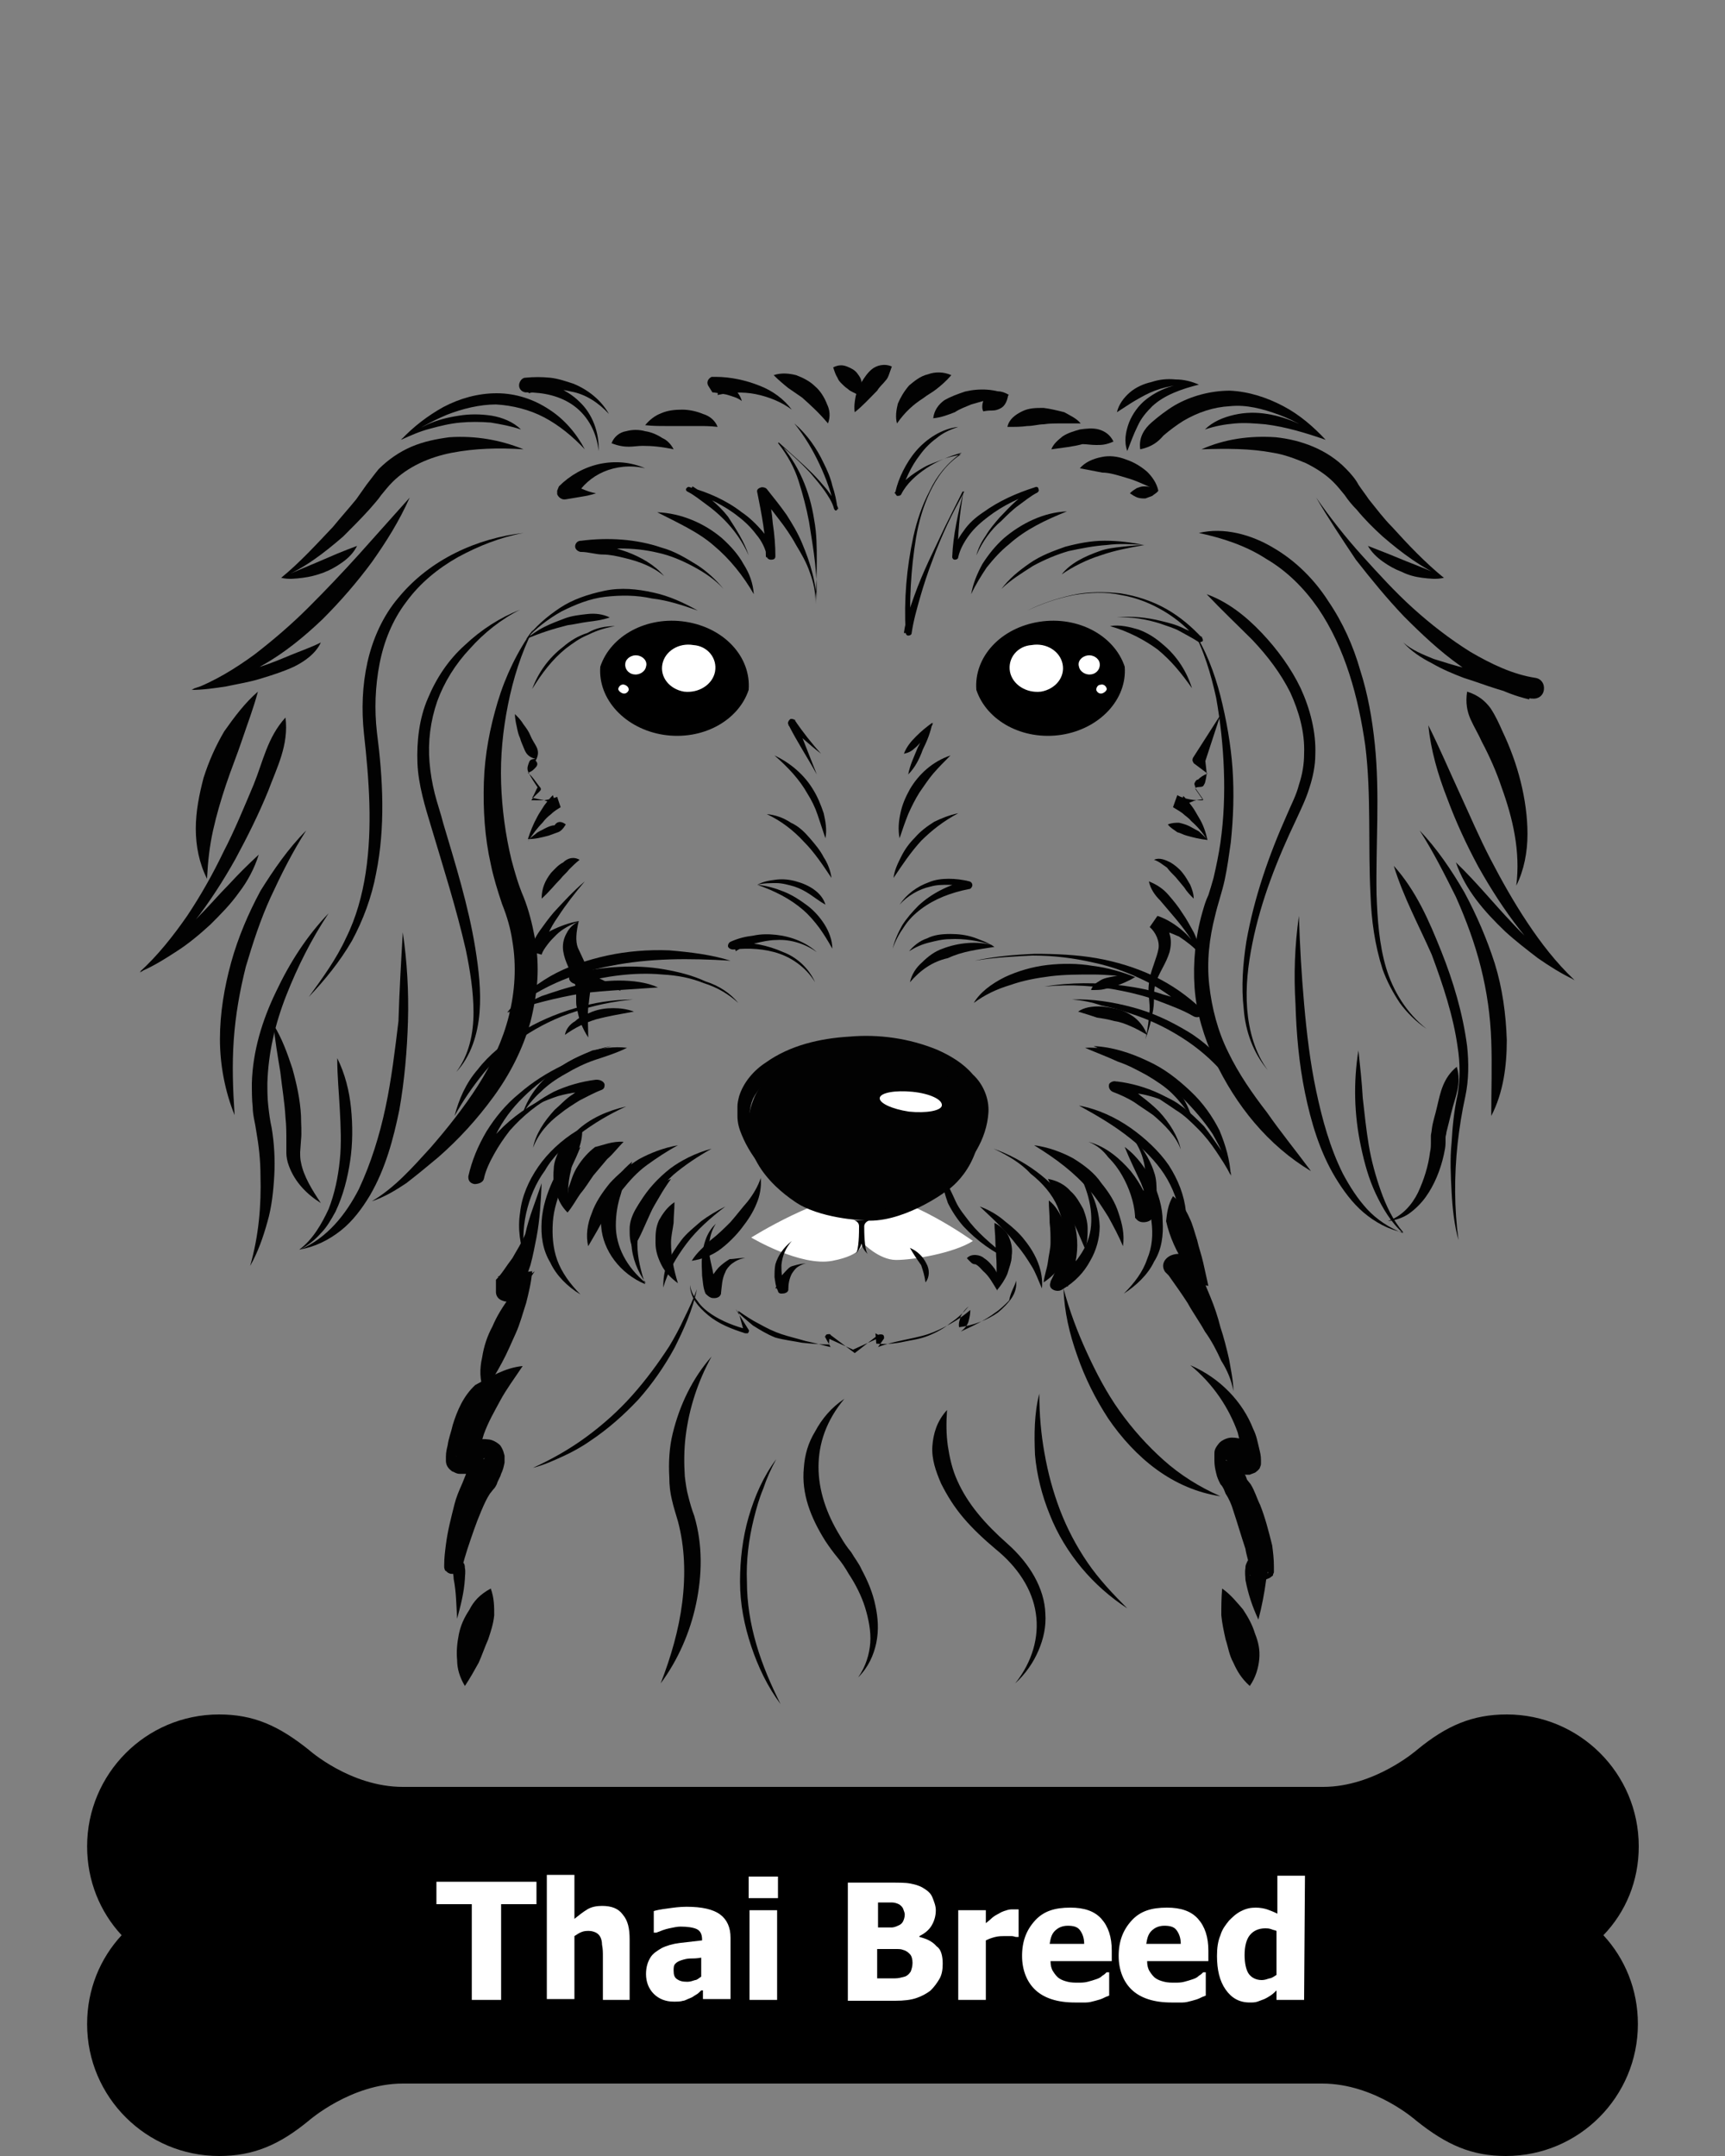<?xml version="1.0" encoding="utf-8"?>
<!-- Generator: Adobe Illustrator 24.0.2, SVG Export Plug-In . SVG Version: 6.00 Build 0)  -->
<svg version="1.1" id="Layer_1" xmlns="http://www.w3.org/2000/svg" xmlns:xlink="http://www.w3.org/1999/xlink" x="0px" y="0px"
	 viewBox="0 0 200 250" style="enable-background:new 0 0 200 250;" xml:space="preserve">
<rect x="0" y="0" width="200" height="250" fill="#808080" stroke="none"/>
<style type="text/css">
	.st0{enable-background:new    ;}
	.st1{fill:#FFFFFF;}
	.st2{fill:#020202;}
</style>
<path d="M190,214.1c0-8.5-6.9-15.3-15.3-15.3c-4,0-7,1.3-10.4,4.1c0,0-4.9,4.3-10.9,4.3H100H46.7c-6.1,0-10.9-4.3-10.9-4.3
	c-3.5-2.8-6.4-4.1-10.4-4.1c-8.5,0-15.3,6.9-15.3,15.3c0,4,1.5,7.6,4,10.3c-2.5,2.7-4,6.3-4,10.3c0,8.5,6.9,15.3,15.3,15.3
	c4,0,7-1.3,10.4-4.1c0,0,4.9-4.3,10.9-4.3H100h53.3c6.1,0,10.9,4.3,10.9,4.3c3.5,2.8,6.4,4.1,10.4,4.1c8.5,0,15.3-6.9,15.3-15.3
	c0-4-1.5-7.6-4-10.3C188.5,221.7,190,218.1,190,214.1z"/>
<g class="st0">
	<path class="st1" d="M54.7,231.9v-11.1h-4.1v-2.6h11.6v2.6h-4.1v11.1H54.7z"/>
	<path class="st1" d="M73.2,231.9h-3.3v-5.1c0-0.4,0-0.8-0.1-1.3c0-0.4-0.1-0.7-0.2-0.9s-0.3-0.4-0.5-0.5s-0.5-0.2-0.8-0.2
		s-0.5,0-0.8,0.1s-0.6,0.3-0.9,0.5v7.3h-3.2v-14.4h3.2v5.1c0.5-0.4,1-0.8,1.5-1.1s1.1-0.4,1.7-0.4c1.1,0,1.9,0.3,2.4,1
		c0.6,0.7,0.8,1.6,0.8,2.9v7L73.2,231.9L73.2,231.9z"/>
	<path class="st1" d="M81.3,230.8c-0.2,0.2-0.4,0.4-0.6,0.5s-0.4,0.3-0.7,0.4c-0.3,0.1-0.6,0.3-0.8,0.3c-0.3,0.1-0.7,0.1-1.1,0.1
		c-0.9,0-1.7-0.3-2.3-0.9c-0.6-0.6-0.9-1.4-0.9-2.3c0-0.8,0.2-1.4,0.5-1.9s0.8-0.8,1.3-1.1c0.6-0.3,1.3-0.5,2.1-0.6
		c0.8-0.1,1.7-0.2,2.6-0.3v-0.1c0-0.6-0.2-1-0.6-1.2s-1.1-0.3-1.9-0.3c-0.4,0-0.8,0.1-1.3,0.2c-0.5,0.1-1,0.3-1.5,0.5h-0.3v-2.5
		c0.3-0.1,0.8-0.2,1.6-0.3c0.7-0.1,1.4-0.2,2.2-0.2c1.8,0,3.1,0.3,3.9,0.9c0.8,0.6,1.2,1.5,1.2,2.7v7.1h-3.2v-1L81.3,230.8
		L81.3,230.8z M81.3,229.2V227c-0.5,0.1-1,0.1-1.3,0.1s-0.7,0.1-1,0.2c-0.3,0.1-0.5,0.2-0.7,0.4s-0.2,0.5-0.2,0.8
		c0,0.5,0.1,0.8,0.4,1s0.6,0.3,1.2,0.3c0.3,0,0.6-0.1,0.9-0.2C80.8,229.6,81,229.4,81.3,229.2z"/>
	<path class="st1" d="M90.2,220.1h-3.4v-2.5h3.4V220.1z M90.1,231.9h-3.2v-10.4h3.2V231.9z"/>
	<path class="st1" d="M109.3,227.7c0,0.7-0.1,1.3-0.4,1.8s-0.6,0.9-1,1.3c-0.5,0.4-1.1,0.7-1.7,0.9s-1.4,0.3-2.4,0.3h-5.5v-13.7h4.9
		c1,0,1.8,0,2.3,0.1s1,0.2,1.5,0.5s0.9,0.6,1.1,1.1s0.4,1,0.4,1.5c0,0.7-0.2,1.3-0.5,1.8s-0.8,0.9-1.4,1.2v0.1
		c0.8,0.2,1.5,0.5,2,1.1C109.1,226,109.3,226.8,109.3,227.7z M104.9,222c0-0.2-0.1-0.4-0.2-0.7c-0.1-0.2-0.3-0.4-0.5-0.5
		s-0.5-0.2-0.8-0.2s-0.8,0-1.4,0h-0.2v2.9h0.4c0.6,0,1,0,1.2,0s0.5-0.1,0.7-0.2c0.3-0.1,0.5-0.3,0.6-0.5
		C104.8,222.6,104.9,222.3,104.9,222z M105.8,227.6c0-0.4-0.1-0.8-0.3-1c-0.2-0.2-0.4-0.4-0.8-0.5c-0.2-0.1-0.5-0.1-0.9-0.1
		s-0.9,0-1.5,0h-0.6v3.4h0.2c0.9,0,1.5,0,1.9,0s0.7-0.1,1.1-0.2c0.3-0.1,0.5-0.3,0.7-0.6C105.7,228.3,105.8,228,105.8,227.6z"/>
	<path class="st1" d="M118.1,224.6h-0.3c-0.1,0-0.3-0.1-0.5-0.1s-0.5,0-0.8,0s-0.7,0-1.1,0.1s-0.7,0.2-1.1,0.4v6.9h-3.2v-10.4h3.2
		v1.5c0.1-0.1,0.4-0.3,0.6-0.5s0.5-0.4,0.7-0.5s0.5-0.3,0.8-0.4c0.3-0.1,0.6-0.2,0.9-0.2c0.1,0,0.2,0,0.4,0c0.1,0,0.2,0,0.4,0V224.6
		z"/>
	<path class="st1" d="M124.6,232.2c-2,0-3.5-0.5-4.5-1.4s-1.6-2.3-1.6-4s0.5-3,1.5-4.1s2.3-1.5,4.1-1.5c1.6,0,2.8,0.4,3.6,1.3
		c0.8,0.9,1.2,2.1,1.2,3.7v1.2h-7.1c0,0.5,0.1,0.9,0.3,1.2c0.2,0.3,0.4,0.6,0.7,0.8c0.3,0.2,0.6,0.3,1,0.4c0.4,0.1,0.8,0.1,1.2,0.1
		c0.4,0,0.7,0,1.1-0.1s0.7-0.2,1-0.3s0.5-0.2,0.7-0.4c0.2-0.1,0.4-0.3,0.5-0.4h0.3v2.7c-0.3,0.1-0.5,0.2-0.7,0.3s-0.5,0.2-0.9,0.3
		s-0.7,0.2-1.1,0.2C125.6,232.2,125.1,232.2,124.6,232.2z M125.7,225.4c0-0.7-0.2-1.2-0.5-1.6c-0.3-0.4-0.8-0.5-1.4-0.5
		s-1.1,0.2-1.5,0.6c-0.4,0.4-0.5,0.9-0.6,1.5H125.7z"/>
	<path class="st1" d="M135.8,232.2c-2,0-3.5-0.5-4.5-1.4s-1.6-2.3-1.6-4s0.5-3,1.5-4.1s2.3-1.5,4.1-1.5c1.6,0,2.8,0.4,3.6,1.3
		s1.2,2.1,1.2,3.7v1.2H133c0,0.5,0.1,0.9,0.3,1.2s0.4,0.6,0.7,0.8s0.6,0.3,1,0.4s0.8,0.1,1.2,0.1s0.7,0,1.1-0.1s0.7-0.2,1-0.3
		s0.5-0.2,0.7-0.4c0.2-0.1,0.4-0.3,0.5-0.4h0.3v2.7c-0.3,0.1-0.5,0.2-0.7,0.3s-0.5,0.2-0.9,0.3s-0.7,0.2-1.1,0.2
		C136.8,232.2,136.4,232.2,135.8,232.2z M136.9,225.4c0-0.7-0.2-1.2-0.5-1.6c-0.3-0.4-0.8-0.5-1.4-0.5c-0.6,0-1.1,0.2-1.5,0.6
		c-0.4,0.4-0.5,0.9-0.6,1.5H136.9z"/>
	<path class="st1" d="M151.2,231.9H148v-1.1c-0.2,0.2-0.4,0.4-0.7,0.6c-0.3,0.2-0.5,0.3-0.7,0.4c-0.3,0.1-0.5,0.2-0.8,0.3
		s-0.6,0.1-0.9,0.1c-1.2,0-2.1-0.5-2.8-1.5s-1-2.3-1-3.9c0-0.9,0.1-1.7,0.4-2.4c0.2-0.7,0.6-1.2,1-1.7c0.4-0.4,0.8-0.8,1.4-1.1
		s1.1-0.4,1.7-0.4c0.5,0,1,0.1,1.3,0.2c0.3,0.1,0.8,0.3,1.2,0.5v-4.4h3.2L151.2,231.9L151.2,231.9z M148,229v-5.1
		c-0.2-0.1-0.4-0.1-0.6-0.2c-0.3-0.1-0.5-0.1-0.7-0.1c-0.8,0-1.4,0.3-1.8,0.8s-0.6,1.3-0.6,2.3s0.2,1.8,0.5,2.2s0.8,0.7,1.5,0.7
		c0.3,0,0.6-0.1,0.9-0.2C147.4,229.4,147.7,229.2,148,229z"/>
</g>
<g>
	<g>
		<g>
			<path class="st2" d="M82.5,157.3c-1.6,2.9-2.6,6-3,9.2c-0.2,1.6-0.2,3.2-0.1,4.7c0.1,0.8,0.2,1.6,0.4,2.3
				c0.2,0.8,0.4,1.5,0.7,2.3c1,3.4,0.9,6.9,0.2,10.2c-0.7,3.3-2.1,6.5-4.1,9.2l0,0l0,0c1.2-3.1,2.1-6.2,2.5-9.4s0.3-6.4-0.5-9.4
				c-0.2-0.7-0.5-1.6-0.7-2.5c-0.2-0.8-0.3-1.7-0.3-2.6c-0.1-1.7,0-3.5,0.4-5.1C78.8,162.9,80.3,159.8,82.5,157.3L82.5,157.3
				L82.5,157.3z"/>
			<path class="st2" d="M90,169.2c-0.6,1.1-1.1,2.2-1.5,3.4c-0.5,1.2-0.8,2.3-1.1,3.5c-0.6,2.4-0.9,4.9-0.8,7.3
				c0,2.5,0.4,4.9,1.1,7.3c0.7,2.4,1.7,4.7,2.8,6.9l0,0l0,0c-1.5-2-2.6-4.3-3.4-6.7s-1.3-4.9-1.3-7.5c0-2.5,0.3-5.1,1-7.5
				C87.5,173.5,88.5,171.2,90,169.2L90,169.2L90,169.2z"/>
			<path class="st2" d="M80.8,149.5c-0.5,2.4-1.5,4.6-2.6,6.8c-1.2,2.2-2.6,4.2-4.2,6c-1.7,1.8-3.5,3.4-5.6,4.8
				c-1,0.7-2.1,1.3-3.2,1.8s-2.2,1-3.4,1.3l0,0l0,0c2.2-1,4.3-2.2,6.2-3.6c1.9-1.4,3.7-3,5.3-4.8c1.6-1.8,3-3.7,4.3-5.7
				c0.6-1,1.2-2.1,1.7-3.2C79.9,151.7,80.4,150.6,80.8,149.5L80.8,149.5L80.8,149.5z"/>
			<path class="st2" d="M120.5,161.6c0,2.4,0.2,4.7,0.6,6.9c0.4,2.3,1,4.5,1.8,6.6s1.9,4.2,3.2,6.1c1.3,1.9,2.9,3.6,4.6,5.3l0,0l0,0
				c-2-1.3-3.8-2.9-5.3-4.7s-2.8-3.9-3.7-6.2c-0.9-2.2-1.5-4.6-1.7-6.9C119.9,166.4,119.9,163.9,120.5,161.6L120.5,161.6
				L120.5,161.6z"/>
			<path class="st2" d="M123.3,149.4c0.7,2.6,1.6,5,2.7,7.4s2.3,4.7,3.8,6.8s3.2,4,5.1,5.7c1.9,1.7,4.1,3.1,6.6,4.2l0,0l0,0
				c-2.7-0.4-5.2-1.5-7.4-3.1s-4.1-3.7-5.6-5.9c-1.5-2.3-2.7-4.7-3.6-7.3C124,154.7,123.4,152.1,123.3,149.4L123.3,149.4
				L123.3,149.4z"/>
			<path class="st2" d="M109.8,163.5c-0.1,1.5-0.1,2.8,0.1,4.2c0.2,1.3,0.5,2.7,1.1,4c1.2,2.7,3.2,5,5.8,7.3
				c2.6,2.3,4.3,5.2,4.4,8.1c0.1,1.5-0.2,2.9-0.8,4.3c-0.6,1.4-1.5,2.7-2.7,3.8l0,0l0,0c2-2.5,2.8-5.4,2.4-8.1
				c-0.4-2.8-2.1-5.4-4.7-7.5c-1.3-1.1-2.6-2.3-3.7-3.6s-1.9-2.6-2.6-4c-0.6-1.4-1.1-2.8-1-4.3C108.2,166.3,108.6,164.8,109.8,163.5
				L109.8,163.5L109.8,163.5z"/>
			<path class="st2" d="M97.9,162.2c-2.1,2.5-3,5.2-3,7.9s0.9,5.4,2.5,8c0.4,0.7,0.8,1.3,1.3,1.9c0.4,0.7,0.9,1.3,1.2,2
				c0.7,1.3,1.3,2.7,1.6,4.2c0.3,1.4,0.4,2.8,0.1,4.3c-0.3,1.4-0.9,2.8-2.1,4l0,0l0,0c0.9-1.3,1.3-2.7,1.4-4s-0.2-2.8-0.6-4.1
				s-1.1-2.7-1.9-3.9c-0.4-0.7-0.8-1.3-1.3-1.9c-0.5-0.6-1-1.3-1.4-1.9c-1.7-2.7-2.8-5.5-2.5-8.5c0.1-1.5,0.5-2.9,1.3-4.2
				C95.3,164.5,96.4,163.2,97.9,162.2L97.9,162.2L97.9,162.2z"/>
		</g>
	</g>
	<g>
		<g>
			<g>
				<path class="st1" d="M87.1,143.5c0,0,5.7,3.4,9.4,2.7c3.7-0.7,3.5-2.1,3.5-2.1s1.9,2,3.9,2s6.7-0.8,8.9-2.2
					c0,0-7.6-5.5-12.6-5.5C95.2,138.4,87.1,143.5,87.1,143.5z"/>
				<g>
					<path class="st2" d="M100.8,141.5c0,0-0.6,0.2-0.6,0.7s0,2.7,0.4,3.2c0,0-0.6-0.5-0.7-1.2c-0.2,0.7-0.7,1.2-0.7,1.2
						c0.4-0.4,0.4-2.6,0.4-3.2s-0.6-0.7-0.6-0.7s0.4,0,0.8,0C100.4,141.5,100.8,141.5,100.8,141.5z"/>
					<path class="st2" d="M100,141.5c0,0-5.1-0.2-7.9-2.2c-2.8-1.9-7.1-6-4.7-11.9c2.4-6,12.7-5.2,12.7-5.2s13.3,0.5,13.6,7
						c0.3,6.4-4.1,9-4.1,9S104.5,142,100,141.5z"/>
					<path class="st1" d="M109.2,128.2c-0.1,0.6-1.8,0.9-3.8,0.7c-2-0.3-3.5-1-3.4-1.6s1.8-0.9,3.8-0.7
						C107.8,126.8,109.3,127.5,109.2,128.2z"/>
				</g>
			</g>
		</g>
		<g>
			<g>
				<g>
					<g>
						<g>
							<path d="M76.9,85.2c4.5,0.7,8.7-1.6,9.9-5.2c0.3-3.8-2.8-7.2-7.3-7.9s-8.7,1.6-9.9,5.2C69.3,81.1,72.5,84.5,76.9,85.2z"/>
						</g>
						<path class="st1" d="M82.9,77.9c-0.3,1.5-1.9,2.5-3.6,2.3c-1.7-0.3-2.8-1.7-2.5-3.2s1.9-2.5,3.6-2.2
							C82,74.9,83.2,76.3,82.9,77.9z"/>
						<path class="st1" d="M74.9,77.3c-0.1,0.6-0.8,1-1.4,0.9c-0.7-0.1-1.1-0.7-1-1.3c0.1-0.6,0.8-1,1.4-0.9
							C74.6,76.1,75.1,76.7,74.9,77.3z"/>
						<path class="st1" d="M72.9,80c-0.1,0.3-0.4,0.5-0.7,0.4c-0.3-0.1-0.6-0.4-0.5-0.6c0.1-0.3,0.4-0.5,0.7-0.4S72.9,79.7,72.9,80z
							"/>
					</g>
					<g>
						<g>
							<path d="M123.1,85.2c-4.5,0.7-8.7-1.6-9.9-5.2c-0.3-3.8,2.8-7.2,7.3-7.9s8.7,1.6,9.9,5.2C130.7,81.1,127.5,84.5,123.1,85.2z"
								/>
						</g>
						<path class="st1" d="M117.1,77.9c0.3,1.5,1.9,2.5,3.6,2.3c1.7-0.3,2.8-1.7,2.5-3.2s-1.9-2.5-3.6-2.2
							C118,74.9,116.8,76.3,117.1,77.9z"/>
						<path class="st1" d="M125.1,77.3c0.1,0.6,0.8,1,1.4,0.9c0.7-0.1,1.1-0.7,1-1.3c-0.1-0.6-0.8-1-1.4-0.9
							C125.4,76.1,124.9,76.7,125.1,77.3z"/>
						<path class="st1" d="M127.1,80c0.1,0.3,0.4,0.5,0.7,0.4s0.6-0.4,0.5-0.6c-0.1-0.3-0.4-0.5-0.7-0.4
							C127.3,79.4,127.1,79.7,127.1,80z"/>
					</g>
				</g>
				<g>
					<path class="st2" d="M96,49.1c-1.1-1.3-2-2.1-3-3L91.4,45c-0.5-0.4-1.1-0.9-1.7-1.5l0,0l0,0c0.9-0.3,1.8-0.2,2.6,0
						c0.8,0.3,1.6,0.7,2.2,1.3c0.6,0.5,1.1,1.3,1.4,2.1C96.2,47.5,96.3,48.3,96,49.1L96,49.1L96,49.1z"/>
					<path class="st2" d="M91.8,47.5c-1.2-0.9-2.7-1.5-4.2-1.8s-3-0.2-4.4,0.1l0.3-2l0,0c0.3,0.2,0.6,0.4,0.8,0.6
						c0.3,0.2,0.5,0.4,0.7,0.6c0.5,0.4,0.9,1,1,1.5l0,0l0,0c-0.5-0.4-1-0.5-1.6-0.7c-0.3-0.1-0.6-0.1-0.9-0.2
						c-0.3,0-0.6-0.1-0.9-0.1l0,0l-0.5-0.8c-0.2-0.4,0-0.8,0.4-1c0.3,0,0.4,0,0.5,0c1.7,0,3.5,0.4,5,1
						C89.6,45.3,90.9,46.3,91.8,47.5L91.8,47.5L91.8,47.5z"/>
					<path class="st2" d="M83.2,49.5c-0.9-0.1-1.5-0.1-2.2-0.1s-1.3,0-1.9,0h-2c-0.7,0-1.4,0-2.3-0.1l0,0l0,0
						c0.5-0.6,1.1-1.1,1.9-1.4c0.7-0.3,1.5-0.4,2.4-0.4c0.8,0,1.7,0.2,2.4,0.5C82.2,48.2,82.9,48.7,83.2,49.5L83.2,49.5L83.2,49.5z"
						/>
					<path class="st2" d="M78.1,52.1c-1.4-0.3-2.5-0.4-3.6-0.4c-0.5,0-1.1,0.1-1.6,0.1c-0.6,0-1.2-0.1-2-0.4l0,0
						c0.3-0.8,1-1.3,1.7-1.4c0.7-0.2,1.5-0.2,2.2,0c0.7,0.1,1.4,0.4,2,0.8C77.3,51,77.8,51.5,78.1,52.1L78.1,52.1L78.1,52.1z"/>
					<path class="st2" d="M74.8,54.3c-1.7-0.4-3.4-0.2-4.8,0.4c-1.4,0.6-2.5,1.6-3.3,2.9l0,0L66,56c0.5,0.3,1,0.4,1.5,0.7
						c0.5,0.2,1,0.4,1.6,0.5l0,0l0,0c-0.6,0.2-1.1,0.3-1.7,0.4c-0.6,0.1-1.2,0.2-1.8,0.3c-0.5,0.1-0.9-0.3-1-0.6c0-0.2,0-0.3,0-0.4
						l0.2-0.5l0,0c1.3-1.3,2.9-2.2,4.7-2.6C71.4,53.4,73.2,53.6,74.8,54.3L74.8,54.3L74.8,54.3z"/>
					<path class="st2" d="M94.5,113.9c-0.9-1.5-2.4-2.7-4.1-3.3s-3.6-0.7-5.4-0.5c-0.3,0-0.6-0.2-0.6-0.4c0-0.2,0.1-0.4,0.3-0.5l0,0
						l0,0c0.9-0.4,1.7-0.6,2.6-0.7c0.9-0.2,1.8-0.2,2.7-0.1c1.8,0.2,3.5,0.9,4.7,2l0,0l0,0c-1.4-1-3.1-1.5-4.7-1.4
						c-0.8,0-1.7,0.2-2.5,0.4c-0.8,0.2-1.6,0.5-2.2,0.9l0,0l-0.3-1c2-0.1,4,0.3,5.8,1.1C92.4,111,93.8,112.3,94.5,113.9L94.5,113.9
						L94.5,113.9z"/>
					<path class="st2" d="M85.6,116.3c-1.1-1-2.4-1.8-4-2.3c-1.5-0.6-3-0.9-4.8-1c-3.3-0.3-6.6,0.2-9.7,1l-0.1-1.3l0,0
						c0.5,0.1,0.9,0.2,1.5,0.4c0.4,0.1,0.9,0.3,1.3,0.5c0.8,0.4,1.7,0.8,2.2,1.3l0,0l0,0c-0.8-0.3-1.7-0.5-2.6-0.7
						c-0.4-0.1-0.9-0.1-1.3-0.1s-0.9,0-1.3,0l0,0h-0.1c-0.5-0.1-0.8-0.5-0.7-0.8c0.1-0.2,0.3-0.4,0.7-0.5c3.3-0.7,6.9-1,10.3-0.4
						c1.7,0.3,3.3,0.7,4.8,1.4C83.4,114.3,84.7,115.2,85.6,116.3L85.6,116.3L85.6,116.3z"/>
					<path class="st2" d="M73.5,117.3c-1.6,0.3-2.9,0.5-4.4,0.9c-1.3,0.4-2.5,1-3.6,1.8l0,0l0,0c0.1-0.6,0.5-1.2,1.2-1.6
						c0.5-0.5,1.3-0.8,2-1.1c0.8-0.3,1.6-0.4,2.4-0.4C71.9,116.9,72.7,117,73.5,117.3L73.5,117.3L73.5,117.3z"/>
					<path class="st2" d="M72.7,121.5c-1.2,0.6-2.5,1-3.7,1.4s-2.4,1-3.4,1.6c-1.1,0.6-2.1,1.3-2.9,2.1c-0.9,0.8-1.6,1.7-2.2,2.7
						l0,0l0,0c0.9-1,2.2-1.9,3.7-2.7c1.5-0.7,3.2-1.2,4.9-1.4l0,0h0.1c0.5,0,0.9,0.3,0.9,0.6s-0.1,0.5-0.4,0.6
						c-0.8,0.3-1.7,0.8-2.5,1.2c-0.8,0.5-1.6,1-2.2,1.5c-1.5,1.1-2.6,2.4-3.2,4l0,0l0,0c0.3-1.6,1.3-3.1,2.5-4.4
						c0.7-0.6,1.3-1.3,2.1-1.8c0.8-0.6,1.6-1.1,2.4-1.6l0.5,1.2l0,0c-1.6,0-3.2,0.2-4.6,0.6c-1.5,0.5-2.9,1.1-4.1,2l0,0l0,0l0,0
						c0.7-2.1,2.2-4.1,4.5-5.5c1.1-0.7,2.4-1.3,3.6-1.8C69.8,121.6,71.1,121.3,72.7,121.5L72.7,121.5L72.7,121.5z"/>
					<path class="st2" d="M72.3,132.4c-0.7,0.7-1.2,1.4-1.9,2c-0.5,0.6-1.1,1.3-1.6,1.9c-0.5,0.7-0.9,1.4-1.5,2.1
						c-0.5,0.7-0.9,1.5-1.5,2.2l0,0l0,0l0,0c-0.7-0.7-1.1-1.5-1.3-2.3c-0.3-0.8-0.4-1.7-0.3-2.7c0-0.9,0.4-1.7,0.8-2.6
						c0.5-0.8,1.2-1.5,2.5-1.8l0,0l0,0c0,1-0.3,1.7-0.5,2.4c-0.4,0.7-0.7,1.4-0.8,2.1c-0.4,1.5-0.4,3.1-0.3,4.8l0,0l0,0
						c-0.1-0.9-0.1-1.7,0-2.7c0.3-0.8,0.5-1.7,1.1-2.6c0.5-0.8,1.2-1.6,2-2.2C69.9,132.8,71,132.3,72.3,132.4L72.3,132.4L72.3,132.4
						z"/>
					<path class="st2" d="M77.8,136.7c-0.5,0.7-0.9,1.3-1.3,2s-0.8,1.3-1.1,2l-0.9,2c-0.3,0.7-0.7,1.4-1.1,2.1l0,0l0,0
						c-0.4-0.8-0.4-1.5-0.4-2.3s0.3-1.6,0.7-2.3c0.4-0.7,0.9-1.4,1.6-2.1C76,137.6,76.8,137.1,77.8,136.7L77.8,136.7L77.8,136.7z"/>
					<path class="st2" d="M78.2,139.4c0,0.9-0.1,1.6-0.1,2.4c-0.1,0.8-0.3,1.5-0.3,2.3c0,1.5,0.3,3.1,0.8,4.7l0,0l0,0
						c-0.8-0.6-1.5-1.3-1.9-2.1s-0.7-1.6-0.7-2.6s0-1.7,0.4-2.6C76.8,140.8,77.3,140,78.2,139.4L78.2,139.4L78.2,139.4z"/>
					<path class="st2" d="M86.4,145.9c-0.5,0-1.1,0.3-1.5,0.6s-0.7,0.7-0.8,1c-0.4,0.8-0.4,1.6-0.5,2.4l0,0v0.1
						c-0.1,0.4-0.5,0.6-1.1,0.5c-0.3-0.1-0.5-0.3-0.7-0.5c-0.3-0.7-0.3-1.4-0.4-2.1c0-0.7-0.1-1.4,0-2.1c0.1-1.4,0.5-2.9,1.6-3.9
						l0,0l0,0c-0.8,1.2-0.9,2.7-0.7,3.9c0.1,0.6,0.3,1.3,0.4,1.9c0.3,0.6,0.4,1.3,0.8,1.8l-1.7,0.1l0,0c0.3-0.9,0.8-1.8,1.5-2.6
						c0.4-0.4,0.8-0.7,1.3-1C85.2,146,85.9,145.8,86.4,145.9L86.4,145.9L86.4,145.9z"/>
					<path class="st2" d="M93.6,146.5c-0.4,0-0.8,0.2-1.1,0.4c-0.3,0.2-0.5,0.5-0.7,0.8c-0.3,0.6-0.4,1.2-0.4,1.8v0.1
						c-0.1,0.3-0.4,0.4-0.8,0.4c-0.3,0-0.4-0.2-0.4-0.3c-0.3-0.6-0.3-1-0.4-1.6c0-0.5,0-1,0.1-1.5c0.3-1,0.9-1.9,1.9-2.7l0,0l0,0
						c-0.7,0.8-1.1,1.7-1.2,2.8c0,0.5,0,0.9,0.1,1.4c0.1,0.4,0.3,0.9,0.5,1.2l-1.3,0.1c0.3-0.7,0.5-1.3,1.1-1.9
						c0.3-0.3,0.5-0.6,0.9-0.7C92.6,146.6,93,146.5,93.6,146.5L93.6,146.5L93.6,146.5z"/>
					<path class="st2" d="M78.6,132.8c-1.3,0.7-2.5,1.5-3.6,2.3s-2,1.8-2.8,2.8s-1.5,2-2.1,3.2s-1.2,2.2-1.9,3.4l0,0l0,0
						c-0.3-1.2-0.1-2.6,0.4-3.8c0.4-1.2,1.2-2.4,2.1-3.5c0.9-1,2.1-2,3.4-2.8C75.4,133.7,76.9,133.1,78.6,132.8L78.6,132.8
						L78.6,132.8z"/>
					<path class="st2" d="M96.5,110c-0.5-0.9-1-1.7-1.5-2.4c-0.6-0.8-1.2-1.5-1.9-2.1c-1.5-1.3-3.3-2.2-5.3-2.9l0,0l0,0l0,0
						c0.7-0.4,1.4-0.5,2.2-0.6c0.8-0.1,1.6,0,2.3,0.2c1.5,0.4,3,1.3,3.4,2.7l0,0l0,0c-0.7-0.4-1.2-0.8-1.8-1.2
						c-0.6-0.4-1.2-0.7-1.8-0.9c-0.7-0.2-1.4-0.4-2.1-0.4s-1.5,0-2.2,0.2l0,0l0,0c1.1,0.1,2.1,0.4,3.1,0.8s1.9,1,2.7,1.6
						c0.8,0.6,1.5,1.4,2,2.2C96.1,108,96.5,109,96.5,110L96.5,110L96.5,110z"/>
					<path class="st2" d="M96.4,101.8c-1-1.5-2-3-3.2-4.2c-1.2-1.3-2.6-2.4-4.3-3.2l0,0l0,0c1,0.1,1.9,0.4,2.8,1
						c0.9,0.4,1.6,1.1,2.2,1.8c0.6,0.7,1.2,1.4,1.6,2.2C95.9,100,96.3,100.9,96.4,101.8L96.4,101.8L96.4,101.8z"/>
					<path class="st2" d="M95.7,97.2c-0.3-0.9-0.6-1.8-0.9-2.7c-0.3-0.9-0.7-1.7-1.2-2.5c-0.9-1.6-2.2-3-3.8-4.4l0,0l0,0
						c1.9,0.9,3.5,2.3,4.5,4c0.5,0.8,0.9,1.8,1.2,2.7C95.7,95.2,95.9,96.2,95.7,97.2L95.7,97.2L95.7,97.2z"/>
					<path class="st2" d="M94.7,89.8c-1.1-2-2.3-3.8-3.3-5.8c-0.1-0.2,0-0.4,0.2-0.6c0.2-0.1,0.4,0,0.6,0.1v0.1l0,0
						c0.9,1.3,1.9,2.6,3,3.8l0,0l0,0c-1.3-1-2.5-2.1-3.8-3.3l0,0l0.9-0.4C93.1,85.7,93.9,87.8,94.7,89.8L94.7,89.8L94.7,89.8z"/>
					<path class="st2" d="M86.8,64.4c-0.7-1.6-1.7-3-2.9-4.2c-0.6-0.6-1.3-1.2-2-1.7s-1.4-1.1-2.2-1.5c-0.2-0.1-0.2-0.3-0.1-0.4
						c0.1-0.1,0.2-0.2,0.4-0.1l0,0c2.1,0.6,4.2,1.5,6,2.9c0.9,0.6,1.7,1.4,2.4,2.2c0.7,0.9,1.2,1.8,1.4,3h-1c0-2.5-0.5-5-1-7.5
						c-0.1-0.3,0.1-0.5,0.5-0.6c0.2,0,0.4,0,0.6,0.2c0.8,1,1.6,2,2.3,3c0.7,1.1,1.3,2.1,1.8,3.3c0.5,1.2,0.9,2.3,1.2,3.5
						c0.3,1.2,0.5,2.4,0.4,3.6l0,0l0,0l0,0c0.3-3.2-0.3-6.4-0.8-9.6c-0.3-1.6-0.7-3.1-1.2-4.7s-1.3-3-2.3-4.3c0,0,0,0,0-0.1
						c0,0,0,0,0.1,0c1.3,1.2,2.6,2.3,3.8,3.5c0.6,0.6,1.2,1.3,1.7,1.9c0.5,0.7,1,1.3,1.3,2.2h-0.4c-0.4-1.8-1-3.5-1.8-5.2
						s-1.7-3.2-2.9-4.7l0,0l0,0c1.5,1.3,2.6,2.9,3.4,4.6c0.4,0.8,0.8,1.7,1,2.6c0.3,0.9,0.5,1.8,0.6,2.7l0,0c0,0.1-0.1,0.2-0.2,0.2
						S96.7,59,96.7,59c-0.2-0.8-0.7-1.5-1.1-2.1c-0.5-0.7-1-1.3-1.6-2c-1.2-1.3-2.4-2.4-3.8-3.5l0.1-0.1c2.3,2.5,3.6,5.7,4.1,9
						c0.3,1.6,0.3,3.2,0.3,4.8c0,1.6-0.1,3.2-0.2,4.8l0,0c0.1-1.2-0.2-2.4-0.6-3.5c-0.4-1.2-1-2.2-1.6-3.2c-0.6-1.1-1.3-2.1-2-3
						s-1.5-2-2.3-2.9l1-0.4c0.3,1.3,0.5,2.5,0.6,3.8c0.2,1.3,0.3,2.6,0.3,3.8c0,0.3-0.2,0.4-0.5,0.4s-0.5-0.2-0.5-0.4l0,0
						c-0.1-0.8-0.6-1.8-1.2-2.5c-0.6-0.8-1.3-1.5-2.1-2.1c-1.6-1.3-3.6-2.2-5.6-3l0.3-0.5c1.6,1,3,2.1,4.1,3.5
						C85.3,61.3,86.3,62.8,86.8,64.4L86.8,64.4L86.8,64.4z"/>
					<path class="st2" d="M87.4,68.9c-1.2-2.1-2.8-4.1-4.6-5.6c-0.9-0.8-2-1.5-3.1-2.1s-2.3-1.2-3.5-1.8l0,0l0,0
						c2.8,0.1,5.5,1.3,7.5,3c1,0.9,1.9,1.9,2.5,3C86.9,66.5,87.3,67.6,87.4,68.9L87.4,68.9L87.4,68.9z"/>
					<path class="st2" d="M83.9,68.3c-1-1.1-2.2-1.9-3.5-2.6s-2.7-1.3-4.1-1.6c-2.9-0.7-5.9-0.6-8.8-0.1l-0.1-1.3l0,0
						c0.9,0.1,1.8,0.3,2.7,0.5c0.9,0.2,1.7,0.5,2.6,0.8c1.6,0.6,3.2,1.5,4.3,2.8l0,0l0,0c-1.3-1.1-2.9-1.7-4.6-2.1
						c-0.8-0.2-1.7-0.4-2.5-0.4S68.2,64,67.4,64l0,0h-0.1c-0.4-0.1-0.7-0.4-0.6-0.8c0.1-0.3,0.3-0.5,0.7-0.5
						c3.1-0.4,6.4-0.2,9.3,0.8c1.5,0.4,2.8,1.2,4.1,2C81.9,66.2,83,67.2,83.9,68.3L83.9,68.3L83.9,68.3z"/>
					<path class="st2" d="M80.9,70.8c-1.7-0.6-3.5-1.2-5.3-1.4C73.8,69,72,69,70.2,69.2s-3.5,0.9-5.1,1.7c-1.6,0.9-3,2-4.1,3.2l0,0
						l0,0c0.6-0.5,1.3-1,2.1-1.4s1.6-0.7,2.4-1s1.7-0.4,2.6-0.5s1.8,0,2.6,0.4l0,0l0,0c-0.9,0.3-1.7,0.4-2.5,0.5s-1.6,0.3-2.4,0.4
						c-1.6,0.4-3.2,0.9-4.8,1.6l0,0l0,0l0,0c1-1.4,2.4-2.6,3.9-3.6c1.5-1,3.3-1.6,5.2-2c1.9-0.4,3.8-0.2,5.6,0.2
						C77.6,69.1,79.3,69.9,80.9,70.8L80.9,70.8L80.9,70.8z"/>
					<path class="st2" d="M71.3,72.6c-1.1,0.2-2.1,0.5-3.1,1c-1,0.4-1.8,1-2.6,1.6c-1.6,1.3-2.8,2.9-3.9,4.7l0,0l0,0
						c0.7-1.9,1.9-3.6,3.6-4.9c0.8-0.7,1.8-1.3,2.8-1.6C69.1,72.8,70.2,72.6,71.3,72.6L71.3,72.6L71.3,72.6z"/>
					<path class="st2" d="M114.6,129c-0.2,3.1-2,5.9-4.4,7.9c-2.4,2.1-5.6,3.1-8.8,3.4c-1.6,0.1-3.2,0.1-4.8-0.3
						c-1.6-0.4-3.1-0.9-4.5-1.6c-2.7-1.5-4.9-3.9-6.1-6.8c-0.3-0.7-0.5-1.4-0.5-2.2c0-0.2,0-0.4,0-0.5c0-0.2,0-0.4,0-0.6
						c0-0.4,0.1-0.8,0.2-1.2c0.5-1.6,1.7-3,3.1-3.9c2.8-2,6.3-2.8,9.7-3c3.4-0.3,6.9,0.2,10.1,1.5c1.6,0.7,3.1,1.6,4.2,2.9
						C114,125.7,114.7,127.4,114.6,129L114.6,129z M112.9,129c-0.1-1.3-0.7-2.4-1.7-3.2c-1-0.9-2.3-1.5-3.7-2
						c-2.8-0.9-5.8-1.2-8.8-1.1c-1.5,0-3,0.2-4.5,0.5c-1.4,0.3-2.8,0.8-4.1,1.4c-1.2,0.7-2.2,1.6-2.8,2.8c-0.5,1.2-0.5,2.5-0.2,3.8
						c0.7,2.7,2.5,5.2,5.1,6.9s5.9,2.4,9.1,2.1c1.6-0.1,3.2-0.5,4.6-1.2s2.7-1.5,3.7-2.6s1.8-2.2,2.4-3.6
						C112.7,131.7,113,130.4,112.9,129L112.9,129z"/>
					<path class="st2" d="M104,49.1c-0.2-0.7-0.1-1.5,0.1-2.3c0.3-0.7,0.7-1.4,1.3-2.1c0.6-0.5,1.3-1.1,2.2-1.3
						c0.8-0.3,1.8-0.3,2.7,0.1l0,0l0,0c-0.6,0.7-1.2,1.2-1.7,1.6c-0.5,0.4-1.1,0.7-1.6,1.1C105.9,46.9,104.9,47.8,104,49.1L104,49.1
						L104,49.1z"/>
					<path class="st2" d="M108.2,48.5c0.1-0.9,0.6-1.6,1.3-2.1c0.7-0.4,1.5-0.7,2.4-1c1.7-0.4,3.5-0.3,5,0.4l0,0l0,0l0,0l0,0
						c-0.1,0.5-0.2,0.8-0.4,1.1c-0.2,0.3-0.4,0.4-0.6,0.5s-0.5,0.2-0.8,0.2s-0.6,0-1.1,0.1l0,0c-0.2-0.4-0.1-0.9,0-1.2
						c0.2-0.4,0.4-0.6,0.7-0.8c0.6-0.4,1.3-0.5,2.3,0.1l0,0l0,0c-0.8,0.2-1.6,0.4-2.3,0.5c-0.7,0.2-1.4,0.4-2.1,0.6
						c-0.7,0.3-1.3,0.5-1.9,0.9C109.9,48.1,109.2,48.4,108.2,48.5L108.2,48.5L108.2,48.5z"/>
					<path class="st2" d="M116.8,49.5c0.2-0.9,0.9-1.4,1.7-1.8c0.8-0.4,1.6-0.4,2.5-0.4c0.8,0.1,1.6,0.3,2.4,0.5
						c0.7,0.4,1.4,0.7,1.9,1.3l0,0l0,0c-0.8,0-1.6,0-2.3,0c-0.7,0-1.4,0-2,0.1c-0.6,0-1.2,0.2-1.9,0.2
						C118.4,49.5,117.8,49.5,116.8,49.5L116.8,49.5L116.8,49.5z"/>
					<path class="st2" d="M121.9,52.1c0.2-0.6,0.8-1.1,1.3-1.5c0.6-0.4,1.3-0.6,2-0.8c0.7-0.1,1.5-0.2,2.2,0
						c0.7,0.2,1.3,0.6,1.7,1.4l0,0c-0.9,0.4-1.4,0.4-2,0.4s-1.1-0.1-1.6-0.1C124.4,51.8,123.3,51.9,121.9,52.1L121.9,52.1
						L121.9,52.1z"/>
					<path class="st2" d="M125.2,54.3c0.6-0.7,1.5-1.1,2.5-1.3c0.9-0.2,1.9-0.1,2.9,0.3c0.9,0.3,1.7,0.8,2.4,1.4
						c0.6,0.6,1.1,1.3,1.3,2.2l0,0l0,0l0,0l0,0c-0.2,0.3-0.5,0.4-0.7,0.6c-0.3,0.1-0.5,0.2-0.8,0.3c-0.3,0-0.6,0-0.9-0.1
						c-0.3-0.1-0.6-0.3-0.9-0.5l0,0c0.3-0.3,0.5-0.4,0.8-0.6c0.3-0.1,0.5-0.2,0.8-0.2s0.5,0,0.8,0.1s0.6,0.2,0.9,0.4l0,0l0,0
						c-0.9-0.4-1.6-0.7-2.3-1s-1.4-0.5-2.1-0.7c-0.7-0.2-1.4-0.4-2.1-0.4L125.2,54.3L125.2,54.3L125.2,54.3z"/>
					<path class="st2" d="M105.5,113.9c0.2-0.9,0.7-1.7,1.4-2.3c0.7-0.7,1.5-1.3,2.4-1.6c1.8-0.7,4-0.9,5.8-0.4l0,0l0,0
						c-1.6-0.5-3.3-0.8-5-0.7c-0.8,0-1.6,0.2-2.4,0.4s-1.5,0.5-2.3,1l0,0l0,0c0.5-0.6,1.2-1.2,2.1-1.5c0.8-0.4,1.7-0.5,2.7-0.5
						c0.9,0,1.8,0.1,2.7,0.4c0.8,0.3,1.7,0.6,2.4,1.1l0,0l0,0l0,0c-1.9,0.3-3.7,0.5-5.4,1.3C108.1,111.5,106.7,112.5,105.5,113.9
						L105.5,113.9L105.5,113.9z"/>
					<path class="st2" d="M112.9,116.3c0.7-1.2,2-2.2,3.6-3c1.5-0.7,3.2-1.2,4.9-1.4c1.7-0.2,3.6-0.2,5.3,0.1
						c1.7,0.2,3.4,0.7,4.9,1.3l0,0l0,0l0,0c-0.8,0.5-1.6,0.8-2.4,1.1c-0.4,0.1-0.8,0.2-1.2,0.3c-0.4,0.1-0.9,0.1-1.5,0.1l0,0l0,0
						c0.1-0.4,0.5-0.8,0.9-1c0.4-0.3,0.8-0.4,1.3-0.5s0.9-0.2,1.5-0.2s1.1,0.1,1.5,0.2l0,0l0,0c-1.7-0.1-3.4-0.3-5-0.3
						c-1.6,0-3.3,0-4.9,0.2s-3.2,0.5-4.6,1C115.5,114.7,114.1,115.4,112.9,116.3L112.9,116.3L112.9,116.3z"/>
					<path class="st2" d="M125,117.3c0.7-0.5,1.6-0.6,2.4-0.6c0.8,0,1.7,0.2,2.5,0.4c0.8,0.3,1.5,0.7,2,1.2s0.9,1.1,1.1,1.7l0,0l0,0
						c-0.7-0.4-1.2-0.7-1.9-1s-1.2-0.5-1.9-0.6c-0.7-0.2-1.3-0.3-2-0.4C126.6,117.8,126,117.6,125,117.3L125,117.3L125,117.3z"/>
					<path class="st2" d="M125.8,121.5c1.5-0.1,2.9,0.2,4.2,0.6c1.3,0.5,2.5,1,3.6,1.8c1.1,0.7,2.1,1.5,2.8,2.4
						c0.8,0.9,1.3,1.9,1.7,3l0,0l0,0l0,0c-1.2-0.9-2.6-1.5-4.1-2s-3-0.7-4.6-0.6l0,0l0.5-1.2c0.9,0.5,1.7,1,2.4,1.6
						c0.8,0.6,1.5,1.2,2.1,1.8c1.2,1.3,2.2,2.9,2.5,4.4l0,0l0,0c-0.5-1.5-1.9-2.9-3.2-4c-0.7-0.5-1.5-1-2.2-1.5
						c-0.8-0.5-1.7-0.9-2.5-1.2c-0.4-0.2-0.5-0.6-0.4-0.9c0.1-0.2,0.5-0.4,0.8-0.3h0.1l0,0c1.7,0.2,3.4,0.7,4.9,1.4
						c1.5,0.7,2.8,1.6,3.7,2.7l0,0l0,0c-0.7-1-1.3-1.8-2.2-2.7c-0.8-0.8-1.9-1.5-2.9-2.1c-1.1-0.6-2.2-1.2-3.4-1.6
						C128.3,122.5,127.2,122.1,125.8,121.5L125.8,121.5L125.8,121.5z"/>
					<path class="st2" d="M126.2,132.4c1.1,0.3,2,0.8,2.8,1.4c0.8,0.6,1.5,1.3,2.1,2c1.2,1.5,2,3.2,2.5,4.8l0,0l-2-0.2
						c0.4-0.6,0.8-1.4,0.9-2.1c0.3-0.7,0.3-1.5,0.3-2.3c-0.1-1.6-0.7-3.2-1.9-4.6l0,0l0,0c1.3,1.2,2.4,2.9,2.9,4.5
						c0.3,0.8,0.3,1.7,0.3,2.6c0,0.9-0.1,1.7-0.5,2.7c-0.1,0.4-0.8,0.6-1.3,0.5c-0.4-0.1-0.5-0.3-0.7-0.5V141l0,0
						c-0.1-1.6-0.7-3.3-1.5-4.7c-0.4-0.7-0.9-1.4-1.6-2.1C127.9,133.4,127.2,132.8,126.2,132.4L126.2,132.4L126.2,132.4z"/>
					<path class="st2" d="M121.5,136.7c1.1,0.2,2,0.7,2.6,1.4c0.7,0.6,1.1,1.4,1.5,2.1c0.3,0.8,0.5,1.5,0.5,2.3s0,1.5-0.3,2.3l0,0
						l0,0l-0.9-2.1c-0.3-0.7-0.7-1.4-0.9-2c-0.3-0.7-0.8-1.3-1.2-1.9C122.3,138.2,121.9,137.6,121.5,136.7L121.5,136.7L121.5,136.7z
						"/>
					<path class="st2" d="M121.6,139.2c0.8,0.6,1.2,1.4,1.6,2.2s0.5,1.6,0.5,2.6s-0.1,1.7-0.7,2.6c-0.4,0.8-1.1,1.5-2,2.1l0,0l0,0
						c0.1-0.9,0.4-1.6,0.5-2.4s0.3-1.5,0.3-2.2c0-0.8,0-1.5-0.1-2.3C121.7,140.8,121.6,140.1,121.6,139.2
						C121.5,139.2,121.5,139.2,121.6,139.2C121.5,139.2,121.5,139.2,121.6,139.2z"/>
					<path class="st2" d="M105.5,144.7c0.9,0.4,1.5,1,1.9,1.8c0.4,0.7,0.4,1.6-0.1,2.2l0,0l0,0c-0.1-0.8-0.3-1.4-0.5-2
						C106.3,146,105.9,145.4,105.5,144.7L105.5,144.7L105.5,144.7z"/>
					<path class="st2" d="M112.1,145.9c0.5-0.6,1.6-0.4,2,0c0.5,0.3,0.9,0.8,1.2,1.2c0.3,0.4,0.4,0.9,0.4,1.3c0,0.5,0,0.9-0.1,1.3
						l0,0l0,0c-0.1-1.4,0-2.8-0.1-4c0-0.6-0.1-1.2-0.1-1.9c0-0.6-0.1-1.2-0.1-2l0,0l0,0c0.8,0.4,1.5,1.1,1.7,1.7
						c0.3,0.7,0.4,1.4,0.3,2.1c0,0.7-0.3,1.4-0.5,2.1c-0.3,0.7-0.7,1.3-1.2,1.9l0,0l0,0l0,0c-0.5-0.8-0.9-1.6-1.6-2.2
						c-0.3-0.3-0.5-0.6-0.9-0.8C112.7,146.6,112.6,146.4,112.1,145.9L112.1,145.9z"/>
					<path class="st2" d="M119.9,132.8c1.6,0.2,3.2,0.8,4.5,1.5c1.3,0.8,2.5,1.7,3.3,2.9c0.9,1.1,1.6,2.2,2,3.5
						c0.4,1.2,0.7,2.4,0.5,3.8l0,0l0,0c-0.5-1.2-1.1-2.3-1.7-3.4c-0.7-1.1-1.3-2.1-2.2-3.1C124.6,136,122.5,134.4,119.9,132.8
						L119.9,132.8L119.9,132.8z"/>
					<path class="st2" d="M103.5,110c0.2-0.9,0.6-1.8,1.1-2.7c0.5-0.8,1.2-1.6,1.9-2.3c1.5-1.4,3.5-2.4,5.6-2.9L112,103l0,0
						c-0.6-0.3-1.3-0.4-2-0.4s-1.4,0-2.1,0.2c-1.4,0.3-2.7,1.1-3.6,2.1l0,0l0,0c0.8-1.2,2-2.1,3.4-2.6c0.7-0.3,1.5-0.4,2.3-0.4
						s1.6,0.1,2.4,0.3l0,0l0,0c0.3,0.1,0.4,0.4,0.3,0.6s-0.2,0.3-0.4,0.3c-2,0.4-3.9,1.1-5.5,2.3c-0.8,0.6-1.5,1.3-2,2.1
						C104.3,108.2,103.8,109.1,103.5,110L103.5,110L103.5,110z"/>
					<path class="st2" d="M103.6,101.8c0.1-0.9,0.5-1.7,0.9-2.5s0.9-1.5,1.6-2.2c0.6-0.7,1.4-1.3,2.2-1.8c0.8-0.4,1.8-0.8,2.8-1l0,0
						l0,0c-1.7,0.9-3.1,2-4.3,3.2C105.6,98.8,104.6,100.3,103.6,101.8L103.6,101.8L103.6,101.8z"/>
					<path class="st2" d="M104.3,97.2c-0.2-1-0.1-2,0.1-2.9c0.2-1,0.6-1.9,1.1-2.8c1-1.7,2.6-3.2,4.7-3.9l0,0l0,0
						c-0.7,0.7-1.4,1.4-2,2.1s-1.1,1.5-1.6,2.2c-0.5,0.8-0.9,1.6-1.3,2.5C104.9,95.4,104.6,96.3,104.3,97.2L104.3,97.2L104.3,97.2z"
						/>
					<path class="st2" d="M105.3,89.8c0.2-1.1,0.7-2.1,1.1-3.1c0.5-1,1-2,1.8-2.9l0,0l0,0c-0.3,0.8-0.8,1.4-1.3,2.1
						c-0.3,0.3-0.5,0.6-0.9,0.9c-0.3,0.3-0.7,0.5-1.2,0.6l0,0l0,0c0.3-0.8,0.8-1.4,1.4-2s1.2-1.1,1.9-1.6l0,0l0,0l0,0
						c-0.2,1.1-0.6,2.1-1.1,3.1C106.6,88,106.1,89,105.3,89.8L105.3,89.8L105.3,89.8z"/>
					<path class="st2" d="M113.2,64.4c0.2-0.8,0.6-1.6,1.1-2.3c0.4-0.7,1-1.4,1.6-2.1c0.6-0.6,1.2-1.3,1.9-1.9
						c0.7-0.6,1.4-1.2,2.2-1.6l0.3,0.5c-2.1,0.7-4,1.6-5.7,2.9c-0.8,0.6-1.6,1.3-2.2,2.1s-1.1,1.7-1.3,2.6l0,0
						c0,0.2-0.2,0.3-0.4,0.3c-0.2,0-0.3-0.2-0.3-0.3c0.1-2.6,0.7-5.1,1.3-7.6h0.1c-0.7,1.3-1.4,2.6-2,3.9s-1.2,2.7-1.7,4.1
						c-0.5,1.3-1,2.8-1.4,4.2c-0.4,1.4-0.8,2.8-1,4.2l0,0c0,0.2-0.2,0.3-0.4,0.3c-0.2,0-0.3-0.2-0.3-0.4c-0.2-3.8,0.1-7.4,0.9-11.1
						c0.4-1.8,1-3.6,1.9-5.3c0.8-1.7,2-3.2,3.7-4.4l0,0c-1.5,0.4-2.9,1-4.1,1.8s-2.3,1.8-2.9,3c-0.1,0.2-0.3,0.2-0.5,0.2
						c-0.1-0.1-0.2-0.2-0.2-0.4l0,0c0.2-0.9,0.5-1.7,0.9-2.5s0.9-1.6,1.5-2.3c1.2-1.4,3-2.6,4.9-2.8l0,0l0,0
						c-0.9,0.3-1.8,0.7-2.5,1.3c-0.7,0.5-1.4,1.2-1.9,1.9c-1.1,1.4-1.8,3-2.3,4.7l-0.7-0.2c0.8-1.3,2-2.2,3.4-3
						c0.7-0.4,1.4-0.6,2.1-0.9s1.4-0.4,2.2-0.6l0,0l0,0c-1.7,1.1-2.8,2.7-3.6,4.4c-0.8,1.7-1.3,3.5-1.6,5.3
						c-0.3,1.8-0.5,3.7-0.6,5.5s-0.1,3.7,0,5.5h-0.8c0.2-1.5,0.7-2.9,1.2-4.3s1.1-2.8,1.7-4.1c0.6-1.3,1.3-2.7,1.9-4l2-4
						c0,0,0,0,0.1,0l0,0c-0.2,1.3-0.4,2.5-0.5,3.8s-0.2,2.5-0.1,3.8h-0.7c0.2-1.1,0.6-2.1,1.3-3c0.6-0.9,1.4-1.6,2.3-2.2
						c1.8-1.3,3.8-2.2,6-2.9c0.2-0.1,0.4,0,0.4,0.2c0.1,0.2,0,0.3-0.1,0.4c-0.8,0.4-1.5,1-2.2,1.5s-1.4,1.2-2,1.8
						C114.9,61.4,113.9,62.8,113.2,64.4L113.2,64.4L113.2,64.4z"/>
					<path class="st2" d="M112.6,68.9c0.2-1.2,0.7-2.4,1.3-3.5c0.7-1.1,1.5-2.1,2.5-3c2-1.7,4.6-3,7.3-3.1l0,0l0,0
						c-2.5,1-4.8,2.1-6.7,3.8c-1,0.8-1.8,1.7-2.6,2.7C113.8,66.7,113.1,67.8,112.6,68.9L112.6,68.9L112.6,68.9z"/>
					<path class="st2" d="M116.1,68.3c0.9-1.2,2-2.1,3.3-3s2.7-1.4,4.1-1.9c1.5-0.4,3-0.7,4.6-0.7s3.1,0.2,4.6,0.5l0,0l0,0l0,0
						c-1.7,0.3-3.4,0.6-5.1,1.2c-1.6,0.5-3.2,1.3-4.5,2.2l0,0l0,0c1-1.3,2.7-2.1,4.4-2.7c0.8-0.3,1.7-0.4,2.6-0.5
						c0.9-0.1,1.8-0.2,2.7-0.2l0,0l0,0c-1.5-0.1-3-0.2-4.5,0c-1.5,0.1-3,0.4-4.4,0.7c-1.4,0.4-2.8,1-4.1,1.7
						C118.4,66.5,117.1,67.3,116.1,68.3L116.1,68.3L116.1,68.3z"/>
					<path class="st2" d="M119.1,70.8c1.6-0.8,3.4-1.4,5.2-1.8c1.8-0.4,3.7-0.4,5.6-0.2c1.9,0.3,3.7,0.9,5.3,1.8s3,2.1,4.2,3.4
						c0.1,0.2,0.1,0.4-0.1,0.4c-0.1,0.1-0.3,0.1-0.4,0l0,0l0,0c-0.6-0.4-1.4-0.8-2.1-1.2c-0.7-0.4-1.5-0.6-2.3-0.9
						c-1.6-0.5-3.3-0.8-5-0.7l0,0l0,0c1.7-0.2,3.5,0,5.1,0.4c0.8,0.2,1.7,0.4,2.5,0.8s1.6,0.6,2.3,1.1l0,0l-0.5,0.4
						c-1-1.3-2.4-2.5-3.9-3.4s-3.2-1.6-5-1.9c-1.8-0.4-3.7-0.3-5.5,0C122.5,69.4,120.8,70,119.1,70.8L119.1,70.8L119.1,70.8z"/>
					<path class="st2" d="M128.7,72.6c1.1-0.2,2.3,0.1,3.3,0.4c1.1,0.4,2,1,2.8,1.7c1.7,1.4,2.8,3.2,3.4,5.1l0,0l0,0
						c-1.2-1.7-2.4-3.2-4-4.5C132.7,74.2,130.8,73.2,128.7,72.6L128.7,72.6L128.7,72.6z"/>
					<g>
						<path class="st2" d="M65.6,95.6c-0.3,0.5-0.6,0.8-0.9,0.9l-1.1,0.4c-0.8,0.2-1.5,0.4-2.4,0.4l0,0l0,0l0,0
							c0.3-0.9,0.6-1.7,1.1-2.6c0.2-0.4,0.5-0.8,0.8-1.3c0.3-0.4,0.6-0.8,1-1.2l0,0l0.4,1.2c-0.5-0.3-0.9-0.4-1.4-0.6
							c-0.5-0.1-1-0.2-1.4-0.3l0,0l0,0c0.3-0.4,0.4-0.9,0.7-1.3v0.2c-0.4-0.6-0.9-1.3-1.2-2l0,0l0,0c-0.1-0.4,0-0.6,0.1-0.9
							s0.2-0.5,0.8-0.5l0,0l0,0c-0.8-0.2-1.1-0.6-1.3-1.1s-0.4-0.9-0.5-1.3c-0.2-0.4-0.3-0.9-0.4-1.4c-0.1-0.4-0.2-1-0.2-1.4l0,0
							l0,0c0.4,0.4,0.7,0.7,1,1.2c0.3,0.4,0.6,0.8,0.8,1.3s0.5,0.9,0.7,1.3s0.3,0.9-0.1,1.6l0,0l0,0c0.4,0.4,0.1,0.7-0.1,0.9
							s-0.4,0.4-0.8,0.5l0,0l0,0c0.6,0.5,1,1.2,1.5,1.8c0,0.1,0,0.1,0,0.2l0,0c-0.3,0.4-0.8,0.7-1.1,1.2l0,0c0.5,0,1,0,1.5,0
							c0.5-0.1,1-0.2,1.5-0.4l0.4,1.2l0,0c-0.3,0.2-0.7,0.4-1.1,0.8c-0.4,0.3-0.7,0.6-1,1c-0.6,0.6-1.2,1.4-1.7,2.2l0,0l0,0
							c0.2-0.4,0.5-0.6,0.9-0.9c0.3-0.3,0.7-0.4,1-0.6c0.4-0.2,0.8-0.4,1.2-0.4C64.6,95.2,65.1,95.2,65.6,95.6L65.6,95.6z"/>
						<path class="st2" d="M67.2,99.7c-0.5,0.4-0.8,0.7-1.2,1.1c-0.3,0.4-0.7,0.7-1,1.1c-0.7,0.7-1.3,1.5-2.2,2.3l0,0l0,0
							c0-1.2,0.4-2.1,1.1-3c0.4-0.4,0.8-0.9,1.4-1.2C65.8,99.5,66.5,99.3,67.2,99.7L67.2,99.7L67.2,99.7z"/>
						<path class="st2" d="M67.8,102.2c-1.1,1.3-2.2,2.7-3.1,4.1c-0.5,0.7-0.9,1.4-1.2,2.1s-0.6,1.5-0.8,2.2l-1.4-0.4l0,0
							c0.4-0.5,0.8-0.9,1.2-1.3s0.9-0.7,1.4-1c1-0.5,2.1-0.9,3.2-1.1l0,0l0,0l0,0c-0.3,1.3-0.4,2.3-0.1,3.1l0.7,1.5
							c0.2,0.5,0.5,1.2,0.6,1.8s0.2,1.3,0.1,2l-0.1,0.8c0,0.3-0.1,0.5-0.1,0.8c-0.1,1.1,0,2.2,0,3.5l0,0l0,0
							c-0.7-1.1-1.1-2.1-1.3-3.4c-0.1-0.3-0.1-0.6-0.1-0.9c0-0.4,0-0.6,0-0.9c0-0.5-0.1-1-0.3-1.5c-0.3-1-1-2-1.2-3.3
							c-0.1-0.7,0-1.4,0.4-2.1c0.3-0.6,0.8-1.1,1.5-1.4l0,0l0,0c-1,0.4-2,0.9-2.7,1.6c-0.4,0.4-0.7,0.7-1,1.1s-0.6,0.8-0.7,1.2l0,0
							l-1.4-0.4c0.3-0.9,0.7-1.7,1.2-2.4c0.5-0.7,1-1.4,1.6-2.1C65.3,104.6,66.5,103.3,67.8,102.2L67.8,102.2L67.8,102.2z"/>
						<path class="st2" d="M135.4,95.6c0.5-0.2,0.9-0.2,1.3-0.2c0.4,0.1,0.8,0.2,1.2,0.4c0.4,0.2,0.7,0.4,1.1,0.6
							c0.3,0.3,0.6,0.5,0.9,0.9l0,0l0,0c-0.5-0.8-1.1-1.5-1.8-2.1c-0.3-0.4-0.7-0.6-1-0.9c-0.4-0.3-0.8-0.5-1.1-0.7l0,0l0.5-1.4
							c0.5,0.3,1,0.4,1.5,0.5s1,0.1,1.5,0.1l0,0l-0.9-1.3l0,0c0.1-0.2-0.2-0.5-0.1-0.7c0.1-0.2,0.2-0.4,0.4-0.4
							c0.3-0.3,0.6-0.5,1.1-0.7l0,0l0,0l-1.6-1.2l0,0l-0.1-0.2c-0.1-0.2,0-0.3,0-0.4l3.2-5l0,0l0,0l-1.8,5.5v-0.6l0,0l0.2,1.8l0,0
							l0,0c0,0.4-0.1,0.8-0.2,1.2c-0.1,0.2-0.2,0.4-0.3,0.4c-0.2,0.1-0.7,0-0.8,0.2l0,0l0.9,1.3l0,0l0,0c-0.5,0-1,0.1-1.4,0.3
							c-0.5,0.2-0.9,0.4-1.4,0.7l0.5-1.4l0,0c0.4,0.4,0.7,0.8,1,1.2c0.3,0.4,0.5,0.8,0.8,1.3c0.5,0.8,0.8,1.7,1,2.6l0,0l0,0l0,0
							c-0.9-0.1-1.7-0.3-2.4-0.5c-0.4-0.1-0.7-0.3-1.1-0.4C136.1,96.2,135.7,96,135.4,95.6L135.4,95.6L135.4,95.6z"/>
						<path class="st2" d="M133.8,99.7c0.6-0.3,1.3,0,1.9,0.3c0.5,0.3,1,0.7,1.4,1.2s0.6,0.9,0.9,1.4c0.2,0.5,0.4,1,0.4,1.6l0,0l0,0
							c-0.4-0.4-0.8-0.8-1.1-1.3l-1-1.2c-0.4-0.4-0.7-0.7-1-1.1C134.7,100.2,134.4,99.9,133.8,99.7L133.8,99.7L133.8,99.7z"/>
						<path class="st2" d="M133.2,102.2c1,0.4,1.7,0.9,2.3,1.6s1.1,1.3,1.6,2.1c0.5,0.7,0.9,1.5,1.3,2.2c0.4,0.8,0.6,1.6,0.7,2.5
							l0,0l0,0l0,0c-0.7-0.8-1.5-1.4-2.4-2c-0.9-0.4-1.9-0.8-2.9-0.9l0.9-1.3l0,0c0.5,0.6,0.8,1.2,0.9,1.9c0.2,0.6,0.2,1.3,0,2.1
							c-0.4,1.3-1.1,2.2-1.5,3.3c-0.2,0.5-0.3,1.1-0.3,1.6s0,1.2-0.1,1.8c-0.2,1.2-0.5,2.3-0.9,3.4l0,0l0,0c0.3-1.2,0.4-2.3,0.5-3.5
							c0-0.6-0.1-1.1-0.1-1.7c-0.1-0.6,0-1.3,0.1-1.9c0.3-1.3,0.8-2.3,1-3.3c0.2-0.9-0.3-2-1-2.6l0,0l0.9-1.3c1.2,0.4,2.2,1.1,3,1.8
							c0.8,0.7,1.5,1.6,1.9,2.6l0,0l0,0c-0.8-1.5-1.8-2.9-2.9-4.2c-0.5-0.6-1.1-1.3-1.7-2C133.9,103.8,133.4,103.1,133.2,102.2
							L133.2,102.2L133.2,102.2z"/>
					</g>
					<path class="st2" d="M99.5,45.8c-0.5-0.3-0.9-0.4-1.2-0.7c-0.3-0.2-0.5-0.4-0.7-0.6s-0.4-0.4-0.5-0.7c-0.2-0.3-0.3-0.6-0.5-1.2
						l0,0c0.6-0.3,1.1-0.3,1.6-0.1s0.9,0.4,1.2,0.8c0.3,0.4,0.5,0.7,0.5,1.2C100,44.9,99.9,45.3,99.5,45.8
						C99.6,45.8,99.5,45.8,99.5,45.8z"/>
					<path class="st2" d="M99.1,47.8c-0.1-0.6,0-1.3,0.1-1.8s0.4-1.2,0.7-1.7c0.3-0.5,0.7-1.1,1.2-1.5s1.4-0.7,2.3-0.3l0,0
						c-0.3,0.8-0.4,1.3-0.7,1.6c-0.3,0.4-0.7,0.7-1,1.2C100.9,46.1,100.1,47,99.1,47.8L99.1,47.8L99.1,47.8z"/>
				</g>
			</g>
			<g>
				<path class="st2" d="M62.8,137.2c-0.1,2.1-0.2,4.2-0.6,6.3c-0.2,1-0.4,2.1-0.7,3.2c-0.4,1.1-0.7,2.1-1.2,3.2l0,0l-2.6-1.9l4-0.6
					l0,0l0,0c-0.1,1.3-0.4,2.5-0.7,3.7c-0.4,1.2-0.7,2.4-1.2,3.5s-1,2.3-1.6,3.4c-0.6,1.1-1.2,2.2-2.1,3.3l0,0l0,0
					c-0.5-1.3-0.5-2.6-0.2-3.9c0.2-1.3,0.6-2.5,1.2-3.6c0.5-1.2,1.2-2.3,2-3.4c0.7-1.1,1.7-2.1,2.9-3l0,0l-1.9,2.9
					c-0.4,0.6-1.2,0.8-1.9,0.5c-0.5-0.2-0.7-0.6-0.7-1v-1.4l0,0c0.7-0.7,1.2-1.6,1.9-2.5c0.5-0.9,1.1-1.8,1.5-2.8
					C61.3,141.2,62.1,139.3,62.8,137.2L62.8,137.2L62.8,137.2z"/>
				<path class="st2" d="M60.6,158.4c-1,1.5-1.9,2.7-2.6,4c-0.7,1.3-1.4,2.5-1.9,3.9c-0.2,0.6-0.4,1.5-0.6,2.2
					c-0.1,0.4-0.1,0.7-0.1,1c0,0.1,0,0.1,0,0.1s0,0-0.1-0.2c0-0.1-0.1-0.3-0.5-0.5c-0.2-0.1-0.5-0.2-0.7-0.3c-0.1,0-0.2,0-0.4,0
					c-0.1,0-0.1,0-0.2,0c-0.4,0.1-0.4,0.1-0.5,0.2c-0.1,0-0.1,0.1-0.1,0.1l0,0l0.1-0.2c0.2-0.3,0.6-0.6,1.1-1c0.2-0.2,0.6-0.4,1-0.6
					c0.4-0.1,0.7-0.3,1.4-0.2c0.6,0,1.2,0.4,1.5,0.7c0.4,0.6,0.4,0.9,0.5,1.2c0,0.3,0,0.5,0,0.8c-0.1,0.5-0.2,0.9-0.4,1.3
					c-0.1,0.4-0.4,0.8-0.5,1.2c-0.1,0.2-0.2,0.4-0.4,0.6l-0.4,0.5c-0.4,0.6-0.7,1.3-1,2c-0.6,1.4-1.1,2.9-1.6,4.4
					c-0.2,0.7-0.5,1.5-0.6,2.2v0.1c0,0,0,0.1-0.1-0.1c-0.1-0.1,0-0.1-0.4-0.3c-0.1,0-0.2-0.1-0.4-0.1c-0.1,0-0.2,0-0.2,0
					c-0.2,0.1-0.2,0.1-0.2,0.1l0,0c0.1-0.1,0,0,0-0.1l0.1-0.1c0.1-0.1,0.1-0.1,0.2-0.2c0.1-0.1,0.2-0.1,0.4-0.1s0.5,0,0.6,0.1
					s0.2,0.2,0.2,0.2c0.1,0.2,0.1,0.4,0.1,0.5c0.1,0.5,0,0.9,0,1.3c-0.1,1.6-0.5,3.1-0.9,4.6l0,0l0,0c-0.1-1.6-0.1-3.1-0.4-4.6
					c0-0.4-0.1-0.8-0.2-1c0,0-0.1-0.1,0-0.1c0,0,0,0.1,0.1,0.1c0.1,0.1,0.2,0.1,0.5,0.1c0.1,0,0.1,0,0.2-0.1c0,0,0,0,0.1-0.1v0.1
					l0,0l-0.1,0.1c-0.1,0.1-0.1,0.1-0.4,0.2c0,0-0.2,0.1-0.4,0.1c-0.1,0-0.2,0-0.4-0.1s-0.2-0.2-0.4-0.3c-0.1-0.3-0.1-0.3-0.1-0.4
					v-0.2c0-0.9,0.1-1.6,0.2-2.4c0.2-1.6,0.6-3.1,1-4.7c0.2-0.8,0.5-1.5,0.9-2.4l0.2-0.5L54,171c0.1-0.3,0.2-0.6,0.4-1
					c0.1-0.3,0.1-0.6,0.2-0.9c0-0.1,0-0.3,0-0.4c0-0.1-0.1-0.2,0.1,0.1c0.1,0.1,0.5,0.4,0.9,0.4s0.5,0,0.6-0.1c-0.1,0-0.1,0-0.2,0.1
					c-0.2,0.2-0.5,0.5-0.7,0.8c-0.1,0.1-0.1,0.2-0.2,0.3c-0.1,0.1-0.1,0.1-0.2,0.2c-0.1,0-0.1,0.1-0.2,0.2c-0.1,0.1-0.2,0.1-0.6,0.2
					c-0.1,0-0.1,0-0.4,0c-0.1,0-0.2,0-0.4,0c-0.4,0-0.6-0.2-0.9-0.3c-0.4-0.3-0.5-0.5-0.6-0.7c-0.1-0.3-0.1-0.4-0.1-0.5
					c0-0.2,0-0.3,0-0.5c0-0.5,0.1-0.9,0.2-1.3c0.1-0.8,0.4-1.5,0.6-2.4c0.5-1.6,1.2-3.3,2.6-4.6C56.8,159.7,58.5,158.6,60.6,158.4
					C60.6,158.3,60.6,158.3,60.6,158.4L60.6,158.4z"/>
				<path class="st2" d="M56.9,184.2c0.4,1.1,0.4,2.1,0.4,3.1c-0.1,1-0.4,1.9-0.7,2.8c-0.4,0.9-0.7,1.8-1.1,2.7
					c-0.5,0.9-1,1.8-1.6,2.7l0,0l0,0c-0.6-1-0.9-2-0.9-3c-0.1-1,0-2,0.2-3s0.6-1.9,1.2-2.8C54.9,185.7,55.6,184.9,56.9,184.2
					L56.9,184.2L56.9,184.2z"/>
				<path class="st2" d="M136,138.7c1,0.8,1.5,1.6,1.9,2.5c0.4,0.8,0.6,1.7,0.9,2.6c0.2,0.9,0.5,1.7,0.7,2.6
					c0.2,0.9,0.4,1.8,0.6,2.7l0,0l0,0l0,0l0,0l-4-0.6l2.7-1.8c0.5,1.2,1,2.4,1.5,3.6c0.5,1.2,0.9,2.4,1.2,3.6c0.4,1.2,0.7,2.4,1,3.7
					c0.2,1.2,0.5,2.5,0.5,3.7l0,0l0,0c-0.2-1.2-0.7-2.4-1.4-3.5c-0.5-1.1-1.1-2.3-1.9-3.4c-0.6-1.1-1.4-2.2-2-3.3
					c-0.7-1.1-1.5-2.2-2.2-3.2l-0.4-0.4c-0.5-0.7-0.2-1.5,0.6-1.9c0.9-0.4,1.9-0.2,2.4,0.5v0.1l1.9,2.9l0,0l0,0
					c-1-0.6-1.7-1.4-2.4-2.2c-0.6-0.8-1.1-1.7-1.5-2.6c-0.4-0.9-0.7-1.8-0.9-2.7C135.3,140.7,135.4,139.7,136,138.7L136,138.7
					L136,138.7z"/>
				<path class="st2" d="M138,158.3c3.5,1.5,6.1,4.3,7.3,7.4c0.4,0.8,0.5,1.5,0.7,2.3c0.1,0.4,0.2,0.8,0.2,1.3c0,0.1,0,0.2,0,0.4
					c0,0.1,0,0.2-0.1,0.4c0,0.1-0.1,0.3-0.5,0.6c-0.1,0.1-0.5,0.2-0.7,0.3c-0.2,0-0.5,0-0.6,0c-0.4-0.1-0.5-0.1-0.5-0.2
					c-0.1-0.1-0.1-0.1-0.2-0.1c-0.1-0.1-0.1-0.1-0.2-0.2l-0.2-0.3c-0.4-0.3-0.6-0.6-0.9-0.8c-0.1-0.1-0.1-0.1-0.2-0.1
					c0.1,0.1,0.2,0.1,0.6,0.1s0.7-0.3,0.9-0.4c0.1-0.2,0.1-0.2,0.1-0.1c0,0.1,0,0.2,0,0.4c0,0.3,0.1,0.6,0.2,0.9
					c0.1,0.3,0.2,0.6,0.5,0.9c0.1,0.2,0.1,0.3,0.2,0.5l0.4,0.5c0.5,0.8,0.7,1.6,1.1,2.4c0.6,1.5,1,3.1,1.4,4.7
					c0.1,0.8,0.2,1.5,0.2,2.5v0.3v0.2v0.1c0,0.1-0.1,0.2-0.1,0.3s-0.1,0.2-0.2,0.2c0,0,0,0.1-0.1,0.1c-0.1,0.1-0.2,0.1-0.4,0.2
					c-0.2,0.1-0.5,0.1-0.7,0.1s-0.6-0.1-0.6-0.1c-0.2-0.1-0.4-0.2-0.5-0.2c-0.1-0.1-0.1-0.1-0.1-0.2l-0.1-0.1c0,0,0.1,0.1,0,0l0,0
					l0,0c0,0,0-0.1,0,0s0.1,0.1,0.2,0.1c0,0,0.1,0.1,0.2,0.1c0.1,0,0.1,0,0.4,0.1c0.4,0,0.6,0,1-0.2c0.1-0.1,0.1-0.1,0.2-0.2
					l0.1-0.1c0.1-0.2,0-0.1,0-0.1c-0.1,0.2-0.1,0.6-0.2,0.9c-0.2,1.5-0.5,3.1-0.9,4.6l0,0l0,0c-0.7-1.5-1.2-3-1.5-4.6
					c0-0.4-0.1-0.8,0-1.4c0-0.2,0-0.3,0.2-0.7c0-0.1,0.1-0.1,0.1-0.2c0.1-0.1,0.1-0.1,0.2-0.2c0.4-0.2,0.7-0.2,1.1-0.2
					c0.2,0,0.2,0.1,0.4,0.1s0.2,0.1,0.2,0.1c0.1,0.1,0.2,0.2,0.4,0.2l0.1,0.1l0,0l0,0c0-0.1,0.1,0.1,0,0.1l0,0L147,181
					c0,0-0.2-0.1-0.4-0.2c0,0-0.4-0.1-0.6-0.1c-0.2,0-0.5,0-0.6,0.1c-0.1,0-0.2,0.1-0.2,0.2c-0.1,0.1-0.1,0.1-0.1,0.1
					c-0.1,0.1-0.1,0.1-0.1,0.2c0,0.1-0.1,0.1-0.1,0.2v0.1v0.1l0,0c-0.1-0.5-0.4-1.4-0.5-2.1c-0.5-1.5-0.9-2.9-1.4-4.4
					c-0.2-0.7-0.5-1.4-0.9-2l-0.2-0.5c-0.1-0.2-0.2-0.4-0.4-0.6c-0.2-0.4-0.4-0.8-0.5-1.3c-0.1-0.4-0.2-0.9-0.2-1.4
					c0-0.2,0-0.5,0-0.8s0-0.6,0.5-1.2c0.2-0.3,0.9-0.7,1.5-0.7s0.9,0.1,1.2,0.2c0.4,0.2,0.6,0.4,0.9,0.6c0.5,0.4,0.7,0.7,1,1
					l0.1,0.2l0,0h-0.1c0,0-0.1-0.1-0.4-0.1c-0.1,0-0.4,0-0.5,0c-0.2,0-0.5,0.1-0.6,0.2c-0.2,0.2-0.4,0.4-0.4,0.4c0,0.1,0,0.2,0,0.2
					v-0.1c0-0.3,0-0.7-0.1-1c-0.1-0.7-0.2-1.5-0.4-2.2C142.5,163.3,140.7,160.5,138,158.3C138,158.4,138,158.4,138,158.3L138,158.3z
					"/>
				<path class="st2" d="M141.7,184.2c1,0.7,1.7,1.6,2.4,2.4c0.6,0.9,1.1,1.8,1.4,2.8c0.4,1,0.6,1.9,0.5,3c-0.1,1-0.4,2.1-1.1,3.1
					l0,0l0,0c-1-0.9-1.5-1.8-1.9-2.7c-0.5-0.9-0.6-1.8-0.9-2.7c-0.2-0.9-0.4-1.8-0.5-2.8C141.6,186.3,141.6,185.3,141.7,184.2
					L141.7,184.2L141.7,184.2z"/>
			</g>
		</g>
	</g>
	<g>
		<path class="st2" d="M60.3,70.7c-2.2,1.1-4.2,2.7-5.8,4.5c-1.7,1.8-3,3.9-3.8,6.1c-0.8,2.3-1.1,4.7-0.9,7.1
			c0.1,1.2,0.3,2.4,0.6,3.6s0.7,2.3,1,3.5c1.4,4.7,2.9,9.5,3.7,14.4c0.4,2.5,0.7,5,0.5,7.5s-1,5.1-2.7,6.9l0,0l0,0
			c1.5-2,2-4.5,2-6.9s-0.4-4.9-0.9-7.3c-1.1-4.8-2.6-9.5-4-14.2c-0.7-2.3-1.5-4.9-1.6-7.4s0.2-5.2,1.2-7.5c1-2.4,2.4-4.5,4.3-6.2
			C55.8,73,58,71.6,60.3,70.7L60.3,70.7L60.3,70.7z"/>
		<path class="st2" d="M60.7,61.8c-2.7,0.5-5.2,1.5-7.6,2.8c-2.3,1.3-4.4,3-6,5.2c-1.6,2.1-2.6,4.6-3.1,7.2s-0.6,5.3-0.3,7.9
			c0.7,5.4,1,11-0.1,16.4c-0.5,2.7-1.5,5.4-2.8,7.8c-1.4,2.4-3.1,4.5-5,6.5l0,0l0,0c1.6-2.2,3.2-4.4,4.3-6.8c1.2-2.4,1.9-5,2.3-7.6
			c0.8-5.3,0.4-10.7-0.2-16.1c-0.3-2.8-0.2-5.6,0.4-8.3c0.6-2.7,1.8-5.4,3.6-7.5C49.9,64.8,55.4,62.4,60.7,61.8L60.7,61.8L60.7,61.8
			z"/>
		<path class="st2" d="M139.9,68.9c2.5,0.9,4.6,2.6,6.4,4.5c1.8,1.9,3.4,4.1,4.5,6.4c1.1,2.4,1.8,5.1,1.7,7.7c0,1.3-0.3,2.7-0.7,3.9
			c-0.4,1.3-1,2.5-1.5,3.6c-2.2,4.6-4.1,9.4-5.1,14.4c-0.5,2.5-0.8,5-0.6,7.6c0.2,2.5,0.9,5.1,2.4,7.1l0,0l0,0
			c-1.7-2-2.6-4.5-2.8-7.1c-0.3-2.6-0.1-5.2,0.3-7.8c0.9-5.1,2.6-10,4.7-14.7c0.5-1.2,1.1-2.3,1.4-3.5c0.4-1.2,0.6-2.4,0.6-3.6
			c0.1-2.5-0.6-4.9-1.6-7.1c-1.1-2.2-2.6-4.2-4.4-6.1C143.5,72.5,141.7,70.8,139.9,68.9L139.9,68.9L139.9,68.9z"/>
		<path class="st2" d="M139,61.8c2.9-0.7,6.1,0.2,8.6,1.7c2.6,1.5,4.8,3.7,6.4,6.2c1.7,2.5,2.9,5.2,3.7,8c0.9,2.8,1.4,5.7,1.7,8.6
			c0.6,5.8,0.1,11.7,0.2,17.4c0.1,2.9,0.3,5.8,1.1,8.5s2.4,5.3,4.7,7.1l0,0l0,0c-1.2-0.8-2.3-1.9-3.1-3c-0.8-1.2-1.5-2.5-2-3.9
			c-0.9-2.8-1.3-5.7-1.4-8.6c-0.3-5.8,0.1-11.6-0.6-17.3c-0.8-5.6-2.3-11.3-5.5-16c-1.6-2.3-3.6-4.3-6-5.7
			C144.5,63.3,141.8,62.4,139,61.8L139,61.8L139,61.8z"/>
	</g>
	<g>
		<g>
			<path class="st2" d="M69.4,52.3c-0.2-2.1-1.2-4-2.8-5.2c-1.6-1.2-3.6-1.6-5.5-1.6l0,0h-0.2c-0.5-0.1-0.8-0.5-0.7-1
				c0.1-0.4,0.4-0.7,0.7-0.7c1-0.1,1.9-0.1,2.9,0c0.9,0.1,1.8,0.4,2.7,0.7c1.7,0.7,3.2,1.9,4.1,3.5l0,0l0,0
				c-1.2-1.3-2.7-2.3-4.4-2.6c-0.8-0.2-1.7-0.3-2.5-0.2c-0.8,0-1.7,0.2-2.4,0.4l-0.1-1.7l0,0c1.1,0.2,2.2,0.4,3.2,0.9
				c1,0.4,2,1,2.8,1.8C68.7,48,69.5,50.2,69.4,52.3L69.4,52.3L69.4,52.3z"/>
			<path class="st2" d="M67.8,52.1c-1.4-1.5-3-2.8-4.7-3.7s-3.7-1.4-5.6-1.5c-1.9,0-3.9,0.5-5.7,1.2c-1.9,0.8-3.6,1.8-5.4,2.9l0,0
				l0,0c1-0.7,2.1-1.3,3.2-1.8c1.1-0.5,2.3-0.8,3.6-1c1.2-0.2,2.5-0.2,3.8,0c1.2,0.2,2.5,0.7,3.4,1.6l0,0l0,0
				c-1.2-0.4-2.3-0.6-3.5-0.8c-1.2-0.1-2.4-0.1-3.5,0c-1.2,0.1-2.4,0.4-3.5,0.7c-1.2,0.3-2.3,0.8-3.4,1.3l0,0l0,0l0,0
				c1.4-1.5,3.1-2.8,4.9-3.8c1.9-1,4-1.6,6.2-1.6s4.3,0.7,6.1,1.9C65.4,48.6,66.8,50.2,67.8,52.1L67.8,52.1L67.8,52.1z"/>
			<path class="st2" d="M60.7,52.1c-2.9-0.2-5.7-0.1-8.3,0.4s-5.1,1.6-6.9,3.4c-0.5,0.5-0.8,0.9-1.3,1.5c-0.4,0.6-0.9,1.1-1.4,1.7
				c-1,1.1-2,2.1-3,3.1c-2.2,1.9-4.5,3.7-7.2,4.8l0,0l0,0c1.5-0.7,3-1.3,4.4-1.9c0.7-0.3,1.4-0.6,2.1-0.9c0.7-0.3,1.5-0.6,2.3-0.9
				l0,0l0,0c-0.4,0.8-1,1.4-1.7,1.9s-1.4,0.9-2.2,1.2c-0.8,0.3-1.6,0.5-2.4,0.6c-0.8,0.1-1.7,0.2-2.5,0l0,0l0,0l0,0
				c2.2-1.8,4.1-3.9,6-5.9c0.9-1.1,1.8-2.1,2.7-3.2l1.2-1.7c0.4-0.5,0.9-1.2,1.4-1.8c1.1-1.1,2.4-2,3.8-2.6c1.4-0.6,2.9-0.9,4.4-1.1
				C55.1,50.5,58,51,60.7,52.1L60.7,52.1L60.7,52.1z"/>
			<path class="st2" d="M47.5,57.7c-1.2,2.7-2.7,5.1-4.4,7.5c-1.7,2.3-3.6,4.5-5.7,6.6c-2.1,2-4.4,3.9-6.9,5.3
				c-2.5,1.5-5.3,2.6-8.2,2.8l0,0l0,0c2.6-0.9,5.1-1.6,7.6-2.5c1.3-0.4,2.5-0.9,3.7-1.4s2.4-0.9,3.6-1.5l0,0l0,0
				c-0.6,1.3-1.9,2.2-3.1,2.8c-1.3,0.6-2.6,1-3.9,1.4s-2.6,0.6-4,0.9c-1.3,0.2-2.7,0.4-4,0.4l0,0l0,0l0,0c2.7-1,5.1-2.5,7.3-4.1
				c2.2-1.7,4.3-3.5,6.3-5.5s3.9-4,5.8-6.1L47.5,57.7L47.5,57.7L47.5,57.7z"/>
			<path class="st2" d="M43.1,139.3c2.7-1.6,4.7-3.9,6.8-6.2c2-2.3,3.9-4.7,5.5-7.2s2.9-5.3,3.6-8.1c0.7-2.8,0.9-5.8,0.4-8.7
				c-0.2-1.4-0.6-2.8-1.2-4.3c-0.5-1.5-1-3.1-1.3-4.6c-0.7-3.1-0.9-6.3-0.8-9.5c0.1-3.2,0.7-6.3,1.6-9.3c0.9-3,2.3-5.9,4.1-8.4l0,0
				l0,0c-1.4,2.8-2.3,5.7-2.9,8.7c-0.6,3-0.9,6-0.8,9.1c0.1,3,0.5,6,1.2,8.9c0.4,1.5,0.8,2.9,1.4,4.3c0.6,1.5,1,3.1,1.3,4.7
				s0.4,3.3,0.3,4.9c-0.1,1.6-0.4,3.3-0.8,4.9c-0.9,3.2-2.4,6.1-4.3,8.7c-1.9,2.6-4,4.9-6.4,7c-1.2,1-2.4,2-3.7,3
				C45.9,138,44.6,138.8,43.1,139.3L43.1,139.3L43.1,139.3z"/>
			<path class="st2" d="M31.7,118.8c1,1.6,1.6,3.3,2.2,5.1c0.5,1.8,0.9,3.6,1,5.5c0,0.9,0.1,1.9,0,2.8l-0.1,1.4c0,0.4,0,0.8,0.1,1.2
				c0.3,1.6,1.3,3.2,2.3,4.7l0,0l0,0c-1.6-1-3-2.4-3.7-4.3c-0.2-0.5-0.3-1.1-0.3-1.5v-1.4c0-0.9,0-1.8-0.1-2.7
				c-0.1-1.8-0.4-3.5-0.6-5.3C32.2,122.5,31.9,120.7,31.7,118.8L31.7,118.8L31.7,118.8z"/>
			<path class="st2" d="M29.9,80.2c-0.5,1.9-1.2,3.7-1.8,5.5c-0.6,1.8-1.3,3.5-1.9,5.3s-1.1,3.5-1.5,5.3s-0.6,3.6-0.7,5.6l0,0l0,0
				c-0.9-1.8-1.3-3.8-1.3-5.8s0.4-4,0.9-5.9c0.6-1.9,1.4-3.7,2.4-5.4C27.2,83.1,28.4,81.5,29.9,80.2L29.9,80.2L29.9,80.2z"/>
			<path class="st2" d="M33.1,83.2c0.4,3.2-1,5.8-2,8.5c-1.1,2.7-2.4,5.3-3.8,7.9c-1.4,2.5-3,5-4.8,7.3s-3.9,4.4-6.3,5.9l0,0l0,0
				c1.2-1.1,2.4-2.2,3.6-3.3c1.2-1.1,2.3-2.2,3.4-3.4c1.1-1.1,2.2-2.4,3.3-3.5c1.1-1.2,2.2-2.3,3.5-3.5l0,0l0,0
				c-0.5,1.6-1.3,3.1-2.3,4.4c-1,1.4-2.1,2.5-3.3,3.7c-1.2,1.1-2.5,2.2-3.9,3.1s-2.8,1.8-4.3,2.4l0,0l0,0l0,0
				c2.1-1.9,3.9-4.2,5.5-6.5c1.6-2.4,3-4.9,4.2-7.4c1.3-2.5,2.4-5.2,3.5-7.8C30.5,88.3,31,85.5,33.1,83.2L33.1,83.2L33.1,83.2z"/>
			<path class="st2" d="M35.5,96.3c-1.6,2.5-2.9,5.1-4.1,7.7c-1.2,2.6-2.1,5.4-2.9,8.1c-0.7,2.8-1.2,5.6-1.4,8.5
				c-0.2,2.9-0.1,5.7,0.1,8.7l0,0l0,0c-1.1-2.7-1.7-5.8-1.7-8.8s0.5-6,1.3-8.9s2-5.7,3.4-8.3C31.7,100.9,33.4,98.4,35.5,96.3
				L35.5,96.3L35.5,96.3z"/>
			<path class="st2" d="M38.1,105.9c-2,3-3.6,6.2-4.9,9.5c-1.3,3.3-2.1,6.7-2.2,10.2c0,0.9,0,1.7,0.1,2.6c0.1,0.9,0.2,1.7,0.4,2.6
				c0.3,1.8,0.4,3.7,0.3,5.5s-0.3,3.7-0.8,5.4c-0.5,1.8-1.1,3.5-2,5.1l0,0l0,0c1-3.5,1.3-7,1.2-10.5c0-1.8-0.2-3.5-0.5-5.2
				c-0.1-0.8-0.4-1.8-0.4-2.7c-0.1-0.9-0.1-1.9-0.1-2.8c0.1-3.7,1.2-7.3,2.8-10.6C33.6,111.6,35.6,108.5,38.1,105.9L38.1,105.9
				L38.1,105.9z"/>
			<path class="st2" d="M46.7,108.1c0.5,3.4,0.7,6.9,0.6,10.3c-0.1,3.4-0.4,6.9-1,10.3c-0.7,3.4-1.6,6.8-3.4,9.9
				c-0.9,1.5-2,3-3.4,4.1s-3,1.9-4.8,2.2l0,0l0,0l0,0c1.6-1.2,2.6-3,3.4-4.7c0.7-1.8,1.1-3.7,1.3-5.7c0.2-1.9,0.1-3.9,0-5.8
				c-0.1-2-0.3-3.9-0.3-6l0,0l0,0c0.9,1.8,1.4,3.8,1.6,5.8c0.2,2,0.2,4.1-0.1,6.1s-0.8,4-1.7,5.9c-0.5,0.9-1,1.8-1.7,2.5
				c-0.7,0.8-1.5,1.4-2.4,1.9l0,0l0,0c3.2-1.4,5.3-4.1,6.8-7c1.4-3,2.4-6.2,3.1-9.5c0.7-3.3,1.1-6.7,1.5-10
				C46.3,115,46.5,111.5,46.7,108.1C46.6,108.1,46.6,108.1,46.7,108.1L46.7,108.1z"/>
			<path class="st2" d="M130.7,52.3c-0.4-1.1-0.2-2.2,0.2-3.3c0.4-1,1.1-2,2-2.7s1.9-1.2,2.9-1.5s2.1-0.3,3.2-0.3l0,0l0,0
				c-1.8,0-3.5,0.2-5.1,0.8c-0.8,0.3-1.5,0.7-2.2,1.1c-0.7,0.4-1.4,0.9-2.2,1.4l0,0l0,0c0.2-0.9,0.8-1.7,1.5-2.3s1.6-1,2.5-1.2
				c0.9-0.3,1.8-0.4,2.8-0.3c0.9,0,1.8,0.2,2.7,0.6l0,0l0,0l0,0c-2,0.5-4,1.2-5.4,2.5c-0.7,0.7-1.3,1.4-1.7,2.3
				C131.4,50.4,131.1,51.3,130.7,52.3L130.7,52.3L130.7,52.3z"/>
			<path class="st2" d="M132.2,52.1c-0.2-1.4,0.5-2.4,1.3-3.1s1.7-1.4,2.7-2c1.9-1.1,4.2-1.7,6.4-1.7c2.2,0.1,4.3,0.8,6.2,1.8
				s3.5,2.4,4.9,3.9l0,0l0,0l0,0c-2.3-0.8-4.6-1.5-7-1.8c-1.2-0.1-2.3-0.2-3.5-0.1c-1.2,0.1-2.3,0.3-3.5,0.7l0,0l0,0
				c0.9-0.9,2.1-1.4,3.4-1.7c1.3-0.3,2.6-0.3,3.8-0.1c1.3,0.2,2.5,0.6,3.6,1.1s2.2,1.1,3.2,1.9l0,0l0,0c-1.7-1.1-3.5-2.2-5.4-2.9
				s-3.8-1.2-5.7-1c-1.9,0.1-3.7,0.7-5.4,1.7c-0.8,0.5-1.6,1.1-2.3,1.7C134.3,51.2,133.6,51.8,132.2,52.1
				C132.3,52.1,132.2,52.1,132.2,52.1L132.2,52.1z"/>
			<path class="st2" d="M139.3,52.1c2.7-1.2,5.6-1.6,8.6-1.4c2.9,0.3,6,1.4,8.2,3.7c0.5,0.5,1.1,1.2,1.4,1.8
				c0.4,0.6,0.8,1.1,1.2,1.7c0.9,1.1,1.7,2.2,2.7,3.2c1.9,2.1,3.8,4.1,6,5.9l0,0l0,0l0,0c-0.8,0.2-1.7,0.1-2.5,0s-1.6-0.3-2.4-0.7
				c-0.8-0.3-1.5-0.7-2.2-1.2s-1.3-1.1-1.7-1.8l0,0l0,0c0.8,0.3,1.5,0.6,2.3,0.9l2.2,0.9c1.5,0.6,2.9,1.1,4.4,1.9l0,0l0,0
				c-2.6-1.1-5-2.9-7.2-4.8c-1.1-1-2.1-2-3-3.1c-0.5-0.5-1-1.1-1.4-1.7c-0.5-0.6-0.8-1-1.3-1.5c-0.9-0.9-2-1.6-3.2-2.2
				c-1.2-0.5-2.5-1-3.8-1.2C145,52,142.2,52,139.3,52.1L139.3,52.1L139.3,52.1z"/>
			<path class="st2" d="M152.6,57.7c1.6,2.3,3.4,4.6,5.3,6.7c1.9,2.1,3.8,4.2,5.9,6.1c2.1,1.9,4.3,3.6,6.7,5.1
				c2.4,1.4,4.9,2.6,7.5,3c0.7,0.1,1.1,0.7,1,1.4c-0.1,0.7-0.7,1.1-1.4,1h-0.1l0,0c-1.3-0.3-2.6-0.7-3.9-1.1
				c-1.3-0.4-2.6-0.9-3.9-1.3c-1.3-0.5-2.5-1-3.7-1.7c-1.2-0.6-2.4-1.4-3.3-2.4l0,0l0,0c1,0.9,2.3,1.4,3.5,1.9
				c1.3,0.4,2.5,0.8,3.8,1.1c1.3,0.3,2.6,0.5,3.9,0.7c1.3,0.2,2.6,0.4,3.9,0.5l0,0l-0.5,2.4c-3-0.7-5.7-2.2-8-3.9
				c-2.4-1.7-4.5-3.7-6.5-5.7c-2-2.1-3.8-4.3-5.6-6.6C155.6,62.5,154,60.1,152.6,57.7C152.5,57.7,152.5,57.7,152.6,57.7L152.6,57.7z
				"/>
			<path class="st2" d="M152,135.8c-5-3-8.7-7.6-11.2-12.9c-1.2-2.6-2.1-5.5-2.3-8.4s0.1-5.9,0.9-8.7c0.2-0.7,0.4-1.4,0.7-2
				c0.2-0.6,0.4-1.3,0.6-2c0.3-1.3,0.6-2.7,0.8-4.1c0.4-2.8,0.5-5.6,0.4-8.4s-0.4-5.6-0.9-8.4c-0.6-2.7-1.4-5.5-2.8-8l0,0l0,0
				c1.6,2.4,2.6,5.1,3.3,7.8c0.7,2.8,1.2,5.6,1.4,8.4c0.2,2.9,0.1,5.7-0.2,8.6c-0.2,1.4-0.4,2.9-0.7,4.3s-0.8,2.8-1.1,4.1
				c-0.7,2.7-1,5.4-0.7,8.1s1,5.4,2.2,7.8c1.2,2.5,2.8,4.8,4.5,7C148.5,131.3,150.3,133.5,152,135.8L152,135.8L152,135.8z"/>
			<path class="st2" d="M168.9,123.7c0.6,2-0.2,3.5-0.6,5.2c-0.2,0.8-0.4,1.6-0.6,2.4c0,0.2-0.1,0.4-0.1,0.6c0,0.1,0,0.2,0,0.3v0.3
				c0,0.5-0.1,0.9-0.2,1.4c-0.4,1.8-1.1,3.5-2.1,4.9c-0.5,0.7-1.2,1.4-1.9,1.9s-1.6,0.8-2.5,0.9l0,0l0,0c1.7-0.6,2.8-1.9,3.5-3.3
				c0.7-1.5,1.2-3.1,1.4-4.7c0.1-0.4,0.1-0.8,0.1-1.2v-0.3c0-0.1,0-0.3,0-0.4c0-0.2,0.1-0.5,0.1-0.7c0.1-0.9,0.4-1.7,0.6-2.6
				C167,126.7,167.3,125,168.9,123.7L168.9,123.7L168.9,123.7z"/>
			<path class="st2" d="M170.1,80.2c1.3,0.4,2.1,1.1,2.7,1.9c0.6,0.9,1,1.8,1.4,2.7c0.9,1.9,1.6,3.8,2.1,5.8s0.8,4.1,0.8,6.1
				c0,2.1-0.4,4.2-1.3,6l0,0l0,0c0.5-4-0.4-7.8-1.7-11.4c-0.6-1.8-1.4-3.6-2.3-5.3c-0.4-0.9-0.9-1.7-1.3-2.6
				C170.1,82.5,169.9,81.5,170.1,80.2L170.1,80.2L170.1,80.2z"/>
			<path class="st2" d="M165.6,84.1c1.3,2.6,2.4,5.2,3.6,7.8c1.2,2.6,2.3,5.2,3.6,7.7s2.7,5,4.3,7.4s3.3,4.6,5.4,6.6l0,0l0,0l0,0
				c-1.5-0.7-2.9-1.6-4.2-2.5c-1.3-1-2.6-2-3.8-3.1c-2.4-2.3-4.6-4.8-5.7-8l0,0l0,0c2.4,2.3,4.4,4.8,6.6,7.1
				c1.1,1.2,2.3,2.3,3.5,3.4s2.4,2.2,3.7,3.2l0,0l0,0c-2.5-1.5-4.6-3.6-6.4-5.9c-1.8-2.3-3.4-4.8-4.8-7.3c-1.4-2.6-2.6-5.2-3.6-7.9
				C166.7,89.8,165.9,87,165.6,84.1L165.6,84.1L165.6,84.1z"/>
			<path class="st2" d="M164.6,96.3c2,2.1,3.7,4.6,5.2,7.2c1.4,2.6,2.6,5.4,3.5,8.2c0.9,2.9,1.3,5.9,1.4,8.9c0,3-0.4,6.1-1.8,8.8
				l0,0l0,0c0-3,0.1-5.8,0-8.7c-0.1-2.9-0.5-5.7-1.2-8.5s-1.7-5.5-2.9-8.2C167.5,101.4,166.2,98.8,164.6,96.3L164.6,96.3L164.6,96.3
				z"/>
			<path class="st2" d="M161.6,100.4c2.6,2.9,4.1,6.4,5.5,9.9s2.5,7.2,3,11c0.2,1.9,0.2,3.9-0.2,5.8c-0.4,1.8-0.7,3.7-0.9,5.5
				c-0.4,3.7-0.4,7.5,0.1,11.2l0,0l0,0c-0.5-1.8-0.7-3.7-0.8-5.6c-0.1-1.9-0.2-3.8,0-5.7c0.1-1.9,0.3-3.8,0.7-5.6
				c0.3-1.8,0.3-3.6,0-5.5c-0.5-3.6-1.7-7.2-3-10.7C164.5,107.3,162.7,104,161.6,100.4L161.6,100.4
				C161.6,100.3,161.6,100.4,161.6,100.4z"/>
			<path class="st2" d="M150.6,106.2c0.1,3.4,0.3,6.8,0.6,10.2c0.3,3.4,0.7,6.8,1.4,10.1s1.6,6.6,3.1,9.6c0.8,1.5,1.7,2.9,2.8,4.1
				s2.6,2.2,4.2,2.8l0,0l0,0c-1.4-1.2-2.4-2.9-3.2-4.6s-1.3-3.5-1.7-5.4c-0.8-3.7-0.9-7.5-0.3-11.2l0,0l0,0c0.2,1.9,0.4,3.7,0.5,5.5
				c0.2,1.8,0.4,3.7,0.7,5.5s0.8,3.6,1.4,5.3c0.6,1.7,1.4,3.4,2.6,4.8l0,0l0,0l0,0c-1.7-0.3-3.3-1.2-4.6-2.3s-2.4-2.6-3.3-4.1
				c-1.8-3-2.8-6.4-3.5-9.8c-0.7-3.4-1-6.9-1.1-10.3C150,113.1,150.1,109.7,150.6,106.2L150.6,106.2L150.6,106.2z"/>
		</g>
	</g>
	<g>
		<path class="st2" d="M84.7,111.4c-4.8-0.3-9.4-0.3-13.9,0.6c-2.2,0.4-4.4,1.1-6.4,2s-3.9,2.1-5.5,3.5l0,0l0,0
			c1.2-0.8,2.6-1.4,3.9-2c1.5-0.5,2.9-1,4.4-1.3s3.1-0.5,4.6-0.5s3.2,0.2,4.5,0.8l0,0l0,0c-1.6,0.1-3.1,0.2-4.5,0.3
			c-1.5,0.1-2.9,0.2-4.4,0.4c-2.9,0.5-5.7,1.2-8.6,2.2l0,0l0,0l0,0c1.3-1.6,3.1-3.1,5-4.2s4.3-1.9,6.6-2.4c2.3-0.5,4.8-0.7,7.2-0.6
			C80,110.4,82.5,110.7,84.7,111.4L84.7,111.4L84.7,111.4z"/>
		<path class="st2" d="M73.4,115.9c-2.3,0.2-4.6,0.7-6.7,1.4c-2.2,0.7-4.2,1.7-6,2.9c-1.8,1.2-3.3,2.6-4.6,4.2s-2.4,3.2-3.4,5l0,0
			l0,0c0.5-1.9,1.3-3.8,2.7-5.4c1.3-1.7,3.1-3.1,4.9-4.3c2-1.2,4-2.1,6.4-2.8C68.7,116.3,71,115.9,73.4,115.9L73.4,115.9L73.4,115.9
			z"/>
		<path class="st2" d="M70.9,121.3c-2.1,0.6-3.9,1.4-5.6,2.4c-1.7,1-3.3,2.2-4.6,3.5c-2.7,2.6-4.3,5.9-4.6,9.3l0,0l-1.7-0.3
			c0.5-1.1,1.1-2,1.7-3c0.6-0.9,1.5-1.8,2.3-2.6c1.7-1.6,3.8-3,6.2-3.8l0,0l0,0c-2.2,1.1-4,2.6-5.5,4.3c-0.7,0.9-1.3,1.8-1.8,2.7
			s-1,1.9-1.2,2.9c-0.1,0.4-0.6,0.6-1.1,0.6c-0.5-0.1-0.7-0.4-0.7-0.8v-0.1l0,0c0.4-1.8,1.1-3.5,2.1-5.2c1-1.6,2.2-3.1,3.8-4.4
			c1.5-1.3,3.2-2.4,5.1-3.3C66.8,122.5,68.8,121.7,70.9,121.3L70.9,121.3L70.9,121.3z"/>
		<path class="st2" d="M72.6,128.3c-2,0.9-3.8,2-5.4,3.2s-3.1,2.6-4,4.2c-1.1,1.5-1.8,3.2-2.2,5s-0.4,3.6-0.1,5.4l0,0l0,0
			c-0.6-1.8-0.9-3.6-0.6-5.5c0.2-1.9,1-3.7,2.1-5.3s2.7-3.1,4.5-4.2C68.4,129.7,70.4,128.8,72.6,128.3
			C72.6,128.2,72.6,128.2,72.6,128.3C72.6,128.2,72.6,128.3,72.6,128.3z"/>
		<path class="st2" d="M82.5,133.2c-1.6,0.9-3.1,1.9-4.4,3c-1.2,1.1-2.3,2.4-3.1,3.7c-0.7,1.4-1.1,2.9-1.1,4.4s0.4,3.1,0.9,4.6l0,0
			l0,0l0,0c-2.9-1.2-4.9-3.9-5.1-6.7c-0.1-1.4,0.1-2.8,0.9-4.1c0.6-1.3,1.5-2.4,2.7-3.4l0,0l0,0c-0.5,1.3-1,2.5-1.3,3.7
			c-0.4,1.2-0.6,2.4-0.6,3.7c0,2.4,1.2,4.8,3.5,6.7l0,0l0,0c-1-1.4-1.6-2.9-1.7-4.6c-0.2-1.6,0.1-3.3,1-4.8s2.1-2.8,3.5-3.9
			C78.9,134.6,80.6,133.7,82.5,133.2L82.5,133.2L82.5,133.2z"/>
		<path class="st2" d="M88.2,136.6c0.1,1-0.1,2.1-0.5,3c-0.4,1-1,1.9-1.7,2.8c-0.7,0.9-1.5,1.7-2.4,2.4s-2.1,1.2-3.4,1.4l0,0l0,0
			c0.6-1,1.5-1.7,2.2-2.4c0.9-0.7,1.6-1.4,2.3-2.1c0.7-0.8,1.3-1.6,2-2.4C87.4,138.4,87.9,137.5,88.2,136.6L88.2,136.6L88.2,136.6z"
			/>
		<path class="st2" d="M84.1,139.9c-1.7,1.3-3.3,2.7-4.5,4.3s-2.2,3.3-2.7,5.1l0,0l0,0c0-1,0.1-1.9,0.5-2.9c0.4-0.9,1-1.8,1.6-2.6
			s1.5-1.5,2.3-2.2C82.1,141,83.1,140.4,84.1,139.9L84.1,139.9L84.1,139.9z"/>
		<path class="st2" d="M67.3,133c-0.6,1.5-1.3,2.9-2,4.3c-0.6,1.4-1.1,2.9-1.2,4.4s0,3,0.5,4.4s1.5,2.8,2.7,4l0,0l0,0
			c-1.5-0.9-2.8-2.2-3.5-3.7c-0.9-1.5-1.1-3.1-1-4.8c0.1-1.6,0.6-3.2,1.3-4.7C64.9,135.4,65.9,134,67.3,133L67.3,133L67.3,133z"/>
		<path class="st2" d="M117.8,148.5c0.1,0.7-0.1,1.4-0.5,2s-1,1.2-1.6,1.7c-1.3,0.9-2.9,1.5-4.5,1.7l0,0l0,0l0,0l0,0
			c-0.1-0.5,0.1-0.9,0.2-1.3c0.2-0.4,0.5-0.8,0.9-1.1l0,0l0,0c-0.6,0.7-1.2,1.3-2.1,1.9c-0.7,0.6-1.6,1.1-2.6,1.5s-2,0.5-2.9,0.7
			s-2.1,0.3-3.1,0.2l0,0l0,0l0,0l-0.1-1.2l0,0l0.7,0.4l-3.3,1.5l0,0l-3.3-1.5l0.6-0.3l0,0l-0.1,1.2l0,0l0,0l0,0
			c-1,0-2.1-0.1-3.1-0.2c-1-0.2-2-0.3-3.1-0.6c-1-0.4-1.8-0.9-2.6-1.4c-0.7-0.6-1.5-1.2-2-1.9l0,0l0,0l1.5,2.4
			c0.1,0.1,0,0.3-0.1,0.4c-0.1,0-0.1,0-0.2,0h-0.1l0,0c-1.6-0.5-3.1-1.1-4.3-2.1c-0.6-0.5-1.1-1-1.5-1.6S80,149.6,80,149l0,0l0,0
			c0.1,0.7,0.4,1.3,0.9,1.9c0.4,0.6,1,1.1,1.6,1.5c1.2,0.8,2.7,1.4,4.3,1.8l0,0l-0.5,0.4l-0.7-2.6l0,0l0,0l0,0
			c0.7,0.5,1.6,1.1,2.4,1.5c0.9,0.5,1.7,0.9,2.6,1.2s1.8,0.5,2.8,0.8c1,0.2,2,0.5,2.9,0.7l0,0l0,0l-0.6-1.1l0,0V155
			c0-0.2,0.1-0.3,0.4-0.3c0.1,0,0.2,0,0.2,0.1l2.8,2.1l0,0l2.7-2.1c0.1-0.1,0.5-0.1,0.6,0s0.1,0.2,0.1,0.3v0.1l0,0l-0.7,1l0,0l0,0
			c1-0.4,2-0.6,2.9-0.8s2-0.4,2.9-0.7s1.7-0.7,2.6-1.2s1.6-1,2.3-1.6l0,0l0,0l0,0c0,0.5-0.1,0.9-0.2,1.3c-0.1,0.4-0.4,0.8-0.9,1.2
			l0,0l0,0c1.5-0.7,2.8-1.3,4-2.2c0.6-0.4,1.1-0.9,1.6-1.4C117.2,149.7,117.7,149.1,117.8,148.5L117.8,148.5L117.8,148.5z"/>
		<path class="st2" d="M113,111.4c2.3-0.5,4.6-0.7,7-0.8c2.3,0,4.8,0.1,7.1,0.5s4.6,1.1,6.7,2.1s3.9,2.3,5.5,3.8l0,0l0,0
			c0.2,0.2,0.1,0.6-0.1,0.8c-0.2,0.2-0.6,0.2-0.9,0c-1.2-0.7-2.6-1.2-3.9-1.7c-1.3-0.5-2.8-0.9-4.3-1.2c-2.9-0.6-6-0.8-9-0.5l0,0
			l0,0c2.9-0.5,6.1-0.5,9.2-0.1c1.5,0.2,3.1,0.5,4.5,1c1.5,0.4,2.9,0.9,4.3,1.6l-1,0.8l0,0c-1.3-1.5-3.1-2.8-5-3.8
			c-2-1-4-1.8-6.4-2.3c-2.2-0.5-4.5-0.8-7-0.8C117.8,110.9,115.4,111,113,111.4L113,111.4L113,111.4z"/>
		<path class="st2" d="M124.3,115.9c2.3-0.1,4.8,0.3,7,0.9c2.3,0.6,4.4,1.6,6.4,2.8c2,1.2,3.5,2.7,4.8,4.4c1.2,1.7,2.2,3.5,2.7,5.4
			l0,0l0,0c-1-1.8-2-3.5-3.4-5c-1.3-1.5-2.9-2.9-4.8-4.1s-3.8-2.1-6-2.8c-1.1-0.4-2.2-0.7-3.3-0.9
			C126.6,116.2,125.5,116,124.3,115.9L124.3,115.9L124.3,115.9z"/>
		<path class="st2" d="M126.8,121.3c2.2,0.1,4.3,0.8,6.2,1.7c2,0.9,3.5,2.1,5,3.5s2.6,3,3.4,4.6c0.7,1.7,1.2,3.4,1.3,5.2l0,0l0,0
			l0,0c-0.5-1-1.1-1.9-1.7-2.8c-0.6-0.9-1.3-1.8-2.1-2.6s-1.6-1.6-2.6-2.2c-1-0.7-2-1.3-2.9-2l0,0l0,0c1.3,0.2,2.6,0.8,3.5,1.5
			c1,0.7,1.8,1.5,2.7,2.4c0.7,0.9,1.3,1.8,2,2.8c0.5,1,1,2,1.2,3l0,0l0,0c-0.5-1.7-1.3-3.3-2.2-4.9c-1-1.5-2.2-2.9-3.5-4.2
			s-3.1-2.3-4.8-3.3C130.5,123.1,128.7,122.2,126.8,121.3L126.8,121.3L126.8,121.3z"/>
		<path class="st2" d="M125.1,128.2c2.2,0.4,4.3,1.4,6,2.6c1.7,1.2,3.3,2.7,4.4,4.3c1.1,1.7,1.8,3.5,2,5.4s0,3.7-0.6,5.5l0,0l0,0
			c0.2-1.8,0.2-3.6-0.1-5.4c-0.4-1.8-1.1-3.5-2.2-5c-1.1-1.5-2.6-2.9-4.2-4.1C128.8,130.3,127.1,129.3,125.1,128.2
			C125.1,128.3,125.1,128.2,125.1,128.2L125.1,128.2z"/>
		<path class="st2" d="M115.2,133.2c1.7,0.6,3.4,1.5,4.9,2.6s2.7,2.3,3.5,3.8c0.9,1.5,1.3,3.1,1.3,4.8s-0.5,3.3-1.1,4.8l0,0l-1.5-1
			c1.1-0.6,2.2-1.5,2.9-2.6c0.7-1,1.2-2.2,1.3-3.5c0.2-2.5-0.7-5.1-2.2-7.4l0,0l0,0c1.7,2.2,3.1,4.7,3.2,7.5c0,1.4-0.4,2.8-1.1,4
			c-0.7,1.3-1.7,2.4-3.2,3.3c-0.4,0.3-1,0.2-1.3-0.1c-0.2-0.2-0.2-0.5-0.1-0.7v-0.1l0,0c0.7-1.4,1.3-2.8,1.5-4.3s-0.1-3-0.7-4.4
			s-1.7-2.7-3.1-3.8C118.4,134.9,116.9,134,115.2,133.2L115.2,133.2L115.2,133.2z"/>
		<path class="st2" d="M109.5,136.6c0.5,1,0.9,1.8,1.3,2.7s1.1,1.7,1.7,2.5c1.3,1.6,3.1,3,4.8,4.4l0,0l0,0c-2.2-1-4-2.3-5.6-4
			c-0.7-0.8-1.3-1.7-1.8-2.7C109.6,138.6,109.2,137.6,109.5,136.6L109.5,136.6L109.5,136.6z"/>
		<path class="st2" d="M113.6,139.9c1.1,0.4,2.1,1,2.9,1.7c0.9,0.7,1.7,1.4,2.3,2.2c1.3,1.6,2.2,3.6,2,5.6l0,0l0,0
			c-0.4-0.9-0.7-1.8-1.2-2.6s-1-1.6-1.7-2.4C116.7,142.8,115.2,141.4,113.6,139.9L113.6,139.9L113.6,139.9z"/>
		<path class="st2" d="M130.4,133c1.5,1.1,2.4,2.5,3.2,3.9c0.7,1.5,1.2,3.1,1.2,4.7c0.1,1.6-0.1,3.3-1,4.7c-0.7,1.5-2.1,2.8-3.5,3.7
			l0,0l0,0c1.2-1.2,2.2-2.5,2.7-4c0.6-1.4,0.7-2.9,0.5-4.4c-0.1-1.5-0.6-2.9-1.2-4.4C131.7,135.9,131,134.5,130.4,133L130.4,133
			L130.4,133z"/>
	</g>
</g>
</svg>
